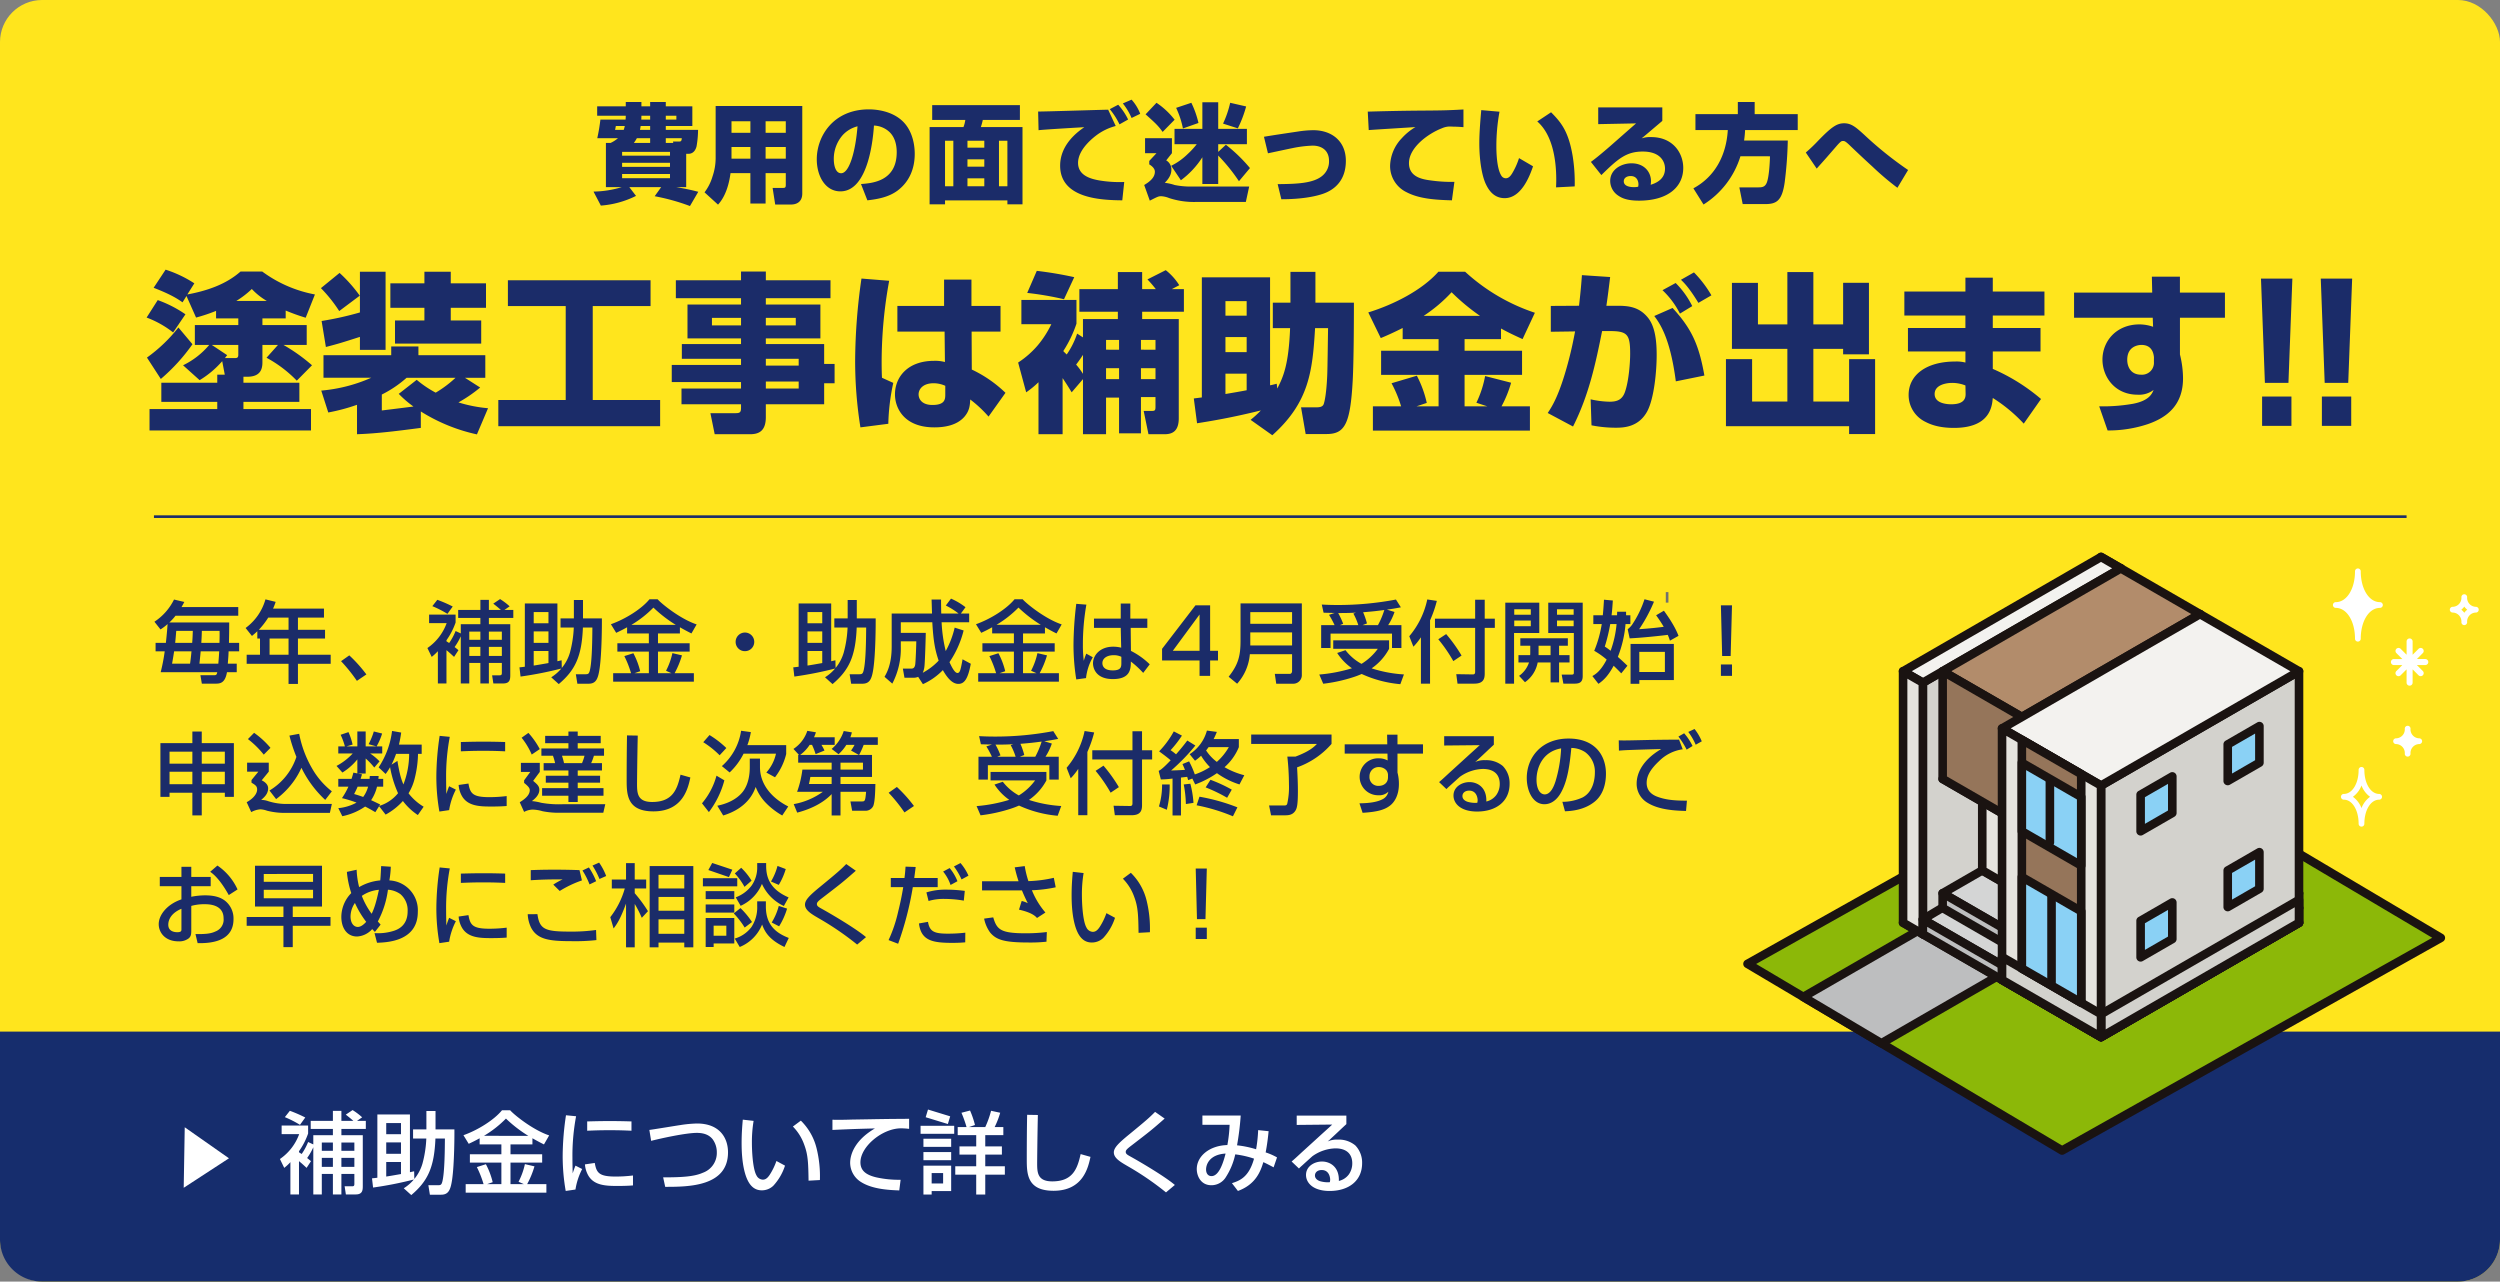 <?xml version="1.0" encoding="UTF-8"?>
<svg xmlns="http://www.w3.org/2000/svg" xmlns:xlink="http://www.w3.org/1999/xlink" width="950" height="487" viewBox="0 0 950 487">
  <rect x="0" y="0" width="950" height="487" fill="#808080" stroke="none"/>
  <defs>
    <clipPath id="clip-path">
      <rect id="長方形_1972" data-name="長方形 1972" width="266.703" height="228.813" fill="none"></rect>
    </clipPath>
    <clipPath id="clip-path-2">
      <rect id="長方形_1973" data-name="長方形 1973" width="55.419" height="98.109" fill="#fff"></rect>
    </clipPath>
  </defs>
  <g id="ban1" transform="translate(-4578 -15769.5)">
    <path id="パス_22629" data-name="パス 22629" d="M0,0H8V86H0Z" transform="translate(5472 15831.326)" fill="#fff"></path>
    <g id="hojyo" transform="translate(-1620 -642.5)">
      <rect id="長方形_1522" data-name="長方形 1522" width="950" height="487" rx="16" transform="translate(6198 16412)" fill="#ffe51d"></rect>
      <path id="交差_68" data-name="交差 68" d="M16,95A16,16,0,0,1,0,79V0H950V79a16,16,0,0,1-16,16Z" transform="translate(6198 16804)" fill="#162d6d"></path>
    </g>
    <path id="パス_22624" data-name="パス 22624" d="M10.982-26.146c.374-.646.578-1.02,1.054-1.938L8.126-29A21.352,21.352,0,0,1,.68-20.57l2.312,2.924a18.706,18.706,0,0,0,2.686-2.04c-.068,1.156-.238,3.434-.646,7.14H1.122v3.23H4.59A69.991,69.991,0,0,1,3.06-1.394H24.548C24.378-.238,24-.238,23.086-.238h-4.93l.544,3.2h5.032c1.734,0,3.774,0,4.522-4.352H31.96v-3.23h-3.4c.136-1.7.272-3.128.306-4.692h4.012v-3.23H29q.1-3.876.1-7.752H6.358A21.486,21.486,0,0,0,8.7-22.848H32.538v-3.3Zm-2.414,13.6c.17-1.6.272-3.026.408-4.556h6.29c-.068,2.346-.136,3.4-.238,4.556ZM25.432-17.1c.034,1.054.034,2.142-.034,4.556H18.5c.136-2.21.17-3.332.2-4.556ZM17.782-4.624c.306-2.788.408-3.944.476-4.692H25.3c-.136,2.38-.238,3.434-.34,4.692Zm-10.4,0c.238-1.292.476-2.686.782-4.692h6.6c-.2,2.244-.374,3.57-.544,4.692Zm32.4-9.554H40.8v6.154H35.734V-4.59H51.646V3.06h3.57V-4.59H67.66V-8.024H55.216v-6.154h10.3V-17.51h-10.3v-4.624H65.11v-3.434H45.764a23.219,23.219,0,0,0,.986-2.55l-3.876-.952a20.334,20.334,0,0,1-7.548,10.88l2.414,3.026c.884-.748,1.36-1.122,2.04-1.8Zm.578-3.332a30.347,30.347,0,0,0,3.57-4.624h7.718v4.624Zm11.288,3.332v6.154H44.438v-6.154ZM81.226-.544a53.679,53.679,0,0,0-6.494-7.242L71.6-5.576A60.763,60.763,0,0,1,77.622,1.9Zm34.986-9.214c-.68-.578-.85-.714-1.462-1.19a23.6,23.6,0,0,0,2.346-4.08V2.89h3.23V-4.9h4.216V2.89h3.23V-4.9h4.93v3.808c0,.85-.374.884-1.02.884H129l.476,3.094h3.774c2.482,0,2.652-1.564,2.652-3.094V-19.618h-8.126V-22h9.282v-3.06h-3.366l1.972-1.36a24.245,24.245,0,0,0-3.638-2.754l-2.584,1.734c1.19.918,2.278,1.836,2.89,2.38h-4.556v-3.808h-3.23v3.808H116.11V-22h8.432v2.38H117.1v3.5l-1.972-.918a22.587,22.587,0,0,1-2.448,4.556c-.306-.2-.476-.306-1.02-.646v-.408a26.74,26.74,0,0,0,3.468-6.732V-23.29H105.06v3.264h6.664a19.517,19.517,0,0,1-7.31,9.452l1.632,3.366a18.245,18.245,0,0,0,2.346-2.176V2.89h3.264V-9.758c.816.646,1.462,1.224,2.89,2.55Zm8.33-7.072V-13.7h-4.216V-16.83Zm8.16,0V-13.7h-4.93V-16.83Zm-8.16,5.814v3.434h-4.216v-3.434Zm8.16,0v3.434h-4.93v-3.434Zm-26.418-15.47a39.608,39.608,0,0,1,5.746,2.924l2.006-2.788a52.339,52.339,0,0,0-5.848-2.55ZM154.326,3.128c6.188-5.236,8.738-10.4,9.18-21.488h3.6c-.034,3.536-.068,12.852-.986,16.388-.34,1.292-.68,1.36-1.836,1.36H160.82l.578,3.6h4.25c2.822,0,3.6-1.8,4.182-5.644.884-5.916.918-17.442.884-19.176H163.54v-7h-3.468v7h-5.066v3.468h5.032a42.692,42.692,0,0,1-1.462,9.52,16.286,16.286,0,0,1-3.094,5.848l-.068-2.924c-.238.068-1.394.306-1.6.374V-27.506H141.44V-3.468c-.986.136-1.122.136-2.04.238l.408,3.5a139.987,139.987,0,0,0,15.5-3.06A16.357,16.357,0,0,1,151.47.544ZM150.416-16.9v4.352h-5.61V-16.9Zm0,12.036c-2.516.442-4.012.714-5.61.952V-9.452h5.61Zm0-19.38v4.25h-5.61v-4.25ZM180.3-16.116h8.262v3.74H176.6v3.162h11.968V-1.02h-5.44l2.142-.748A29.262,29.262,0,0,0,182.682-8.6l-3.434,1.088A39.192,39.192,0,0,1,181.8-1.02H175V2.21h30.668V-1.02h-7.31a34.359,34.359,0,0,0,2.788-6.766l-3.638-.85a26.674,26.674,0,0,1-2.414,6.7l2.04.918h-5.1V-9.214h12.036v-3.162H192.032v-3.74h8.33v-2.346c2.414,1.36,3.434,1.87,4.386,2.346l1.972-3.434c-6.154-2.04-13.328-7.82-14.824-9.554H188.8c-3.06,3.74-9.214,7.548-14.654,9.486l2.006,3.264c1.156-.544,2.38-1.122,4.148-2.108Zm1.632-3.264a40.885,40.885,0,0,0,8.364-6.562,50.038,50.038,0,0,0,8.5,6.562Zm43.146,2.924a3.533,3.533,0,0,0-3.536,3.536,3.491,3.491,0,0,0,3.536,3.536,3.512,3.512,0,0,0,3.536-3.536A3.533,3.533,0,0,0,225.08-16.456ZM258.366,3.128c6.188-5.236,8.738-10.4,9.18-21.488h3.6c-.034,3.536-.068,12.852-.986,16.388-.34,1.292-.68,1.36-1.836,1.36H264.86l.578,3.6h4.25c2.822,0,3.6-1.8,4.182-5.644.884-5.916.918-17.442.884-19.176H267.58v-7h-3.468v7h-5.066v3.468h5.032a42.7,42.7,0,0,1-1.462,9.52,16.287,16.287,0,0,1-3.094,5.848l-.068-2.924c-.238.068-1.394.306-1.6.374V-27.506H245.48V-3.468c-.986.136-1.122.136-2.04.238l.408,3.5a139.987,139.987,0,0,0,15.5-3.06A16.356,16.356,0,0,1,255.51.544ZM254.456-16.9v4.352h-5.61V-16.9Zm0,12.036c-2.516.442-4.012.714-5.61.952V-9.452h5.61Zm0-19.38v4.25h-5.61v-4.25Zm38.25,27.4a24.712,24.712,0,0,0,7.582-5.338c1.972,3.5,3.876,5.236,5.882,5.236,2.142,0,3.638-1.632,4.726-7.65l-3.128-1.7c-.2,1.224-.51,2.822-.748,3.672-.34,1.326-.782,1.53-1.19,1.53-1.122,0-2.346-2.652-3.026-4.114a37.473,37.473,0,0,0,5.372-12.036l-3.4-1.088a34.492,34.492,0,0,1-3.4,8.908,56.658,56.658,0,0,1-1.564-10.948h10.472v-3.3h-3.162l1.768-2.414a25.47,25.47,0,0,0-5.508-3.264l-1.972,2.618a28.167,28.167,0,0,1,4.862,3.06h-6.6c-.068-3.128-.068-4.216-.068-5.338H296c.034.782.136,4.488.17,5.338H280.84v12.512c0,6.63-1.734,9.792-2.72,11.526l2.958,2.584a28.761,28.761,0,0,0,3.23-14.076v-2.006h5.882c0,1.156-.238,8.126-.442,9.044-.1.374-.306,1.326-1.36,1.326h-3.3L285.7.714h3.5a4.335,4.335,0,0,0,1.7-.34Zm-8.4-19.482v-4.046h11.968c.408,7.242,1.054,10.608,2.414,14.586a23.725,23.725,0,0,1-6.052,4.624,7.558,7.558,0,0,0,.646-2.38c.238-1.938.51-11.968.51-12.784Zm34.714.2h8.262v3.74H315.316v3.162h11.968V-1.02h-5.44l2.142-.748A29.262,29.262,0,0,0,321.4-8.6l-3.434,1.088a39.193,39.193,0,0,1,2.55,6.494h-6.8V2.21h30.668V-1.02h-7.31a34.358,34.358,0,0,0,2.788-6.766l-3.638-.85a26.674,26.674,0,0,1-2.414,6.7l2.04.918h-5.1V-9.214h12.036v-3.162H330.752v-3.74h8.33v-2.346c2.414,1.36,3.434,1.87,4.386,2.346l1.972-3.434c-6.154-2.04-13.328-7.82-14.824-9.554h-3.094c-3.06,3.74-9.214,7.548-14.654,9.486l2.006,3.264c1.156-.544,2.38-1.122,4.148-2.108Zm1.632-3.264a40.885,40.885,0,0,0,8.364-6.562,50.037,50.037,0,0,0,8.5,6.562ZM354.79-8.432a24.954,24.954,0,0,0-.952,2.72,47.744,47.744,0,0,1-.34-6.222,86.9,86.9,0,0,1,1.326-15.13l-3.842-.306a134.926,134.926,0,0,0-1.054,15.436A83.1,83.1,0,0,0,350.982,1.36l3.706-.51a20.314,20.314,0,0,1,2.584-7.922Zm2.924-13.328v3.536H367.88l.17,7.514a12.454,12.454,0,0,0-3.06-.374c-4.9,0-7.65,3.2-7.65,6.358,0,1.156.578,5.95,7.548,5.95,6.63,0,6.834-3.808,6.834-6.664a34.971,34.971,0,0,1,4.692,4.318L378.9-4.386a28.835,28.835,0,0,0-7.14-5.1l-.1-8.738h6.324V-21.76h-6.46v-5.712H367.88v5.712Zm10.4,16.83c0,1.5-.068,2.856-3.264,2.856-3.434,0-3.944-1.8-3.944-2.754,0-1.768,1.666-3.026,4.284-3.026a6.591,6.591,0,0,1,2.924.612ZM396.27-26.792,383.588-10.268v4.42h14.246V0h4.012V-5.848h2.992V-9.52h-2.992V-26.792ZM397.834-9.52H387.668l10.166-13.8ZM432.99-1.87c0,.85-.51,1.122-.85,1.122h-5.712l.544,3.74h6.494a3.259,3.259,0,0,0,3.23-3.4V-27.54h-23.29v14.076c0,5.814-.816,9.112-4.522,13.8l3.23,2.652a19.173,19.173,0,0,0,4.828-11.22H432.99ZM417.112-24.208H432.99v4.42H417.112Zm0,7.684H432.99v4.964H417.112Zm26.928-2.754v8.7h3.57v-5.474h23.358v5.474h3.57v-8.7h-5.032a22.647,22.647,0,0,0,2.414-5l-2.89-.884c2.006-.272,3.536-.544,5.3-.884L472.464-29a117.783,117.783,0,0,1-21.828,2.074c-2.754,0-4.488-.068-6.358-.17l.68,3.094c1.224.034,2.04.068,4.216.1l-2.142.714a34.911,34.911,0,0,1,2.108,3.91Zm7.14,0,1.224-.51a27.926,27.926,0,0,0-1.9-4.08c2.754,0,4.862-.034,6.766-.17l-.986.374a23.271,23.271,0,0,1,1.87,4.386Zm8.6,0,1.666-.646a28.386,28.386,0,0,0-1.462-4.25c3.774-.306,4.59-.408,8.058-.85a31.767,31.767,0,0,1-2.414,5.746ZM450.126-8.7a20.957,20.957,0,0,0,5.61,5.814,58.277,58.277,0,0,1-12.41,2.38l1.5,3.5A59.2,59.2,0,0,0,456.212.51a33.453,33.453,0,0,0,3.23-1.224A44.36,44.36,0,0,0,474.13,3.162l1.36-3.706a48.937,48.937,0,0,1-12.274-2.312,20.957,20.957,0,0,0,6.63-7.412V-13.5H448.63v3.23h16.932a22,22,0,0,1-6.188,5.712,19.409,19.409,0,0,1-6.086-5.2ZM481.95,2.958h3.468V-21.08A44.168,44.168,0,0,0,488-28.492l-3.638-.544a31.629,31.629,0,0,1-6.834,13.974l1.564,3.978a24.283,24.283,0,0,0,2.856-3.57Zm6.6-16.864a56.843,56.843,0,0,1,5.712,8.3l3.128-2.108a58.2,58.2,0,0,0-5.848-8.16Zm14.008-7.82H487.288v3.5h15.266V-1.53c0,.578-.17.986-.884.986l-6.29-.1.476,3.6h6.392c3.468,0,3.944-1.87,3.944-3.808V-18.224h3.842v-3.5h-3.842v-7.208h-3.638Zm27.778,5.44h9.724v14.96c0,.476,0,.85-.816.85h-3.808l.646,3.434H540.4c2.04,0,3.026-.714,3.026-2.89v-27.88h-13.09Zm-11.322,8.4V-5.1h4.012A10.09,10.09,0,0,1,519.248,0l2.244,2.414A11.8,11.8,0,0,0,526.32-5.1h4.9V2.482h3.23V-5.1h3.978V-7.888h-3.978v-3.57h3.332V-14.28H519.724v2.822H523.5V-8.6c0,.306-.034.51-.034.714ZM539.988-25.3v2.074h-6.324V-25.3Zm0,4.284v2.142h-6.324v-2.142ZM526.66-7.888v-3.57h4.556v3.57ZM514.012,2.958h3.332V-16.286h9.588V-27.812h-12.92ZM523.7-25.3v2.074h-6.29V-25.3Zm0,4.284v2.142h-6.29v-2.142Zm30.7-2.006c.272-2.21.374-4.148.476-5.61l-3.366-.306c-.068,1.19-.2,3.5-.442,5.916h-3.6v3.332h3.2A45.164,45.164,0,0,1,547.808-9.52a30.293,30.293,0,0,1,4.726,3.332c-2.244,4.318-4.182,5.576-5.44,6.256l2.312,2.958c2.074-1.394,3.808-3.23,5.78-6.868,1.36,1.292,2.244,2.21,2.89,2.89l2.346-2.89c-.918-.884-1.972-1.9-3.638-3.366a43.99,43.99,0,0,0,2.924-12.478h1.836v-3.332h-1.632v-1.36h-3.4c0,.884-.034,1.02-.034,1.36Zm1.9,3.332A40.312,40.312,0,0,1,554.03-9.52a18.988,18.988,0,0,0-2.21-1.6,67.134,67.134,0,0,0,2.074-8.568Zm21.76,7.548H561.612V3.026h3.332V1.6h13.124Zm-3.4,10.676h-9.724v-7.65h9.724Zm-3.332-21.556c1.156,1.6,2.006,2.89,2.89,4.386-3.264.408-4.216.51-9.35.918a58.234,58.234,0,0,0,5.644-10.472l-3.6-.918a38.964,38.964,0,0,1-4.658,9.588,8.034,8.034,0,0,1-1.734,1.8l.748,3.468c4.76-.2,12.444-1.054,14.484-1.326a19.388,19.388,0,0,1,.816,2.21l3.264-1.836c-1.462-4.012-4.828-8.534-5.542-9.554Zm24.616-3.774.476,19.244h3.23l.51-19.244Zm0,22.474V0h4.216V-4.318ZM18.666,53.026v-8.6h8.772v1.564h3.434V25.554H18.666V21.168H15.1v4.386H2.958V45.988H6.426V44.424H15.1v8.6ZM6.426,28.818H15.1v4.556H6.426Zm21.012,0v4.556H18.666V28.818ZM6.426,36.434H15.1V41.16H6.426Zm21.012,0V41.16H18.666V36.434Zm19.482,10.4a30.323,30.323,0,0,0,7.038-7.276,29.254,29.254,0,0,0,2.584-4.624,41.253,41.253,0,0,0,9.044,12.206L68.1,43.88a29.767,29.767,0,0,1-7.548-8.772,41.861,41.861,0,0,1-4.862-13.09l-3.706.68a60.844,60.844,0,0,0,2.652,8.092A23.485,23.485,0,0,1,44.4,43.574ZM36.21,24.024a34.525,34.525,0,0,1,6.018,5.916l2.55-2.584a32.949,32.949,0,0,0-6.222-5.712ZM35.9,33v3.4h4.284L37.57,39.6v.986c1.462.884,2.142,1.326,2.142,2.584,0,2.55-3.366,4.556-3.978,4.828l1.734,3.774A8.466,8.466,0,0,1,41,50.714a9.217,9.217,0,0,1,2.516.544,27.529,27.529,0,0,0,6.97.816H67.354l.748-3.4H50.15a22.736,22.736,0,0,1-6.222-1.054,7.835,7.835,0,0,0-2.686-.476c1.054-.918,2.652-2.21,2.652-4.42,0-1.734-1.768-2.686-2.448-3.026l2.686-3.3V33Zm52.632,4.284a21.137,21.137,0,0,0,1.7-2.584,41.529,41.529,0,0,0,3.026,9.894,14.794,14.794,0,0,1-7.14,4.828l.34-.544c-1.122-.544-1.938-.952-3.434-1.632a15.834,15.834,0,0,0,2.244-5.134h2.346V39.154H85.782c.034-.17.034-.306.1-1.088H82.518c-.034.714-.068.884-.068,1.088H79.016c.2-.578.306-.918.544-1.734L78,37.114h2.958V31.4a26.3,26.3,0,0,1,3.264,3.434l2.006-2.346a21.366,21.366,0,0,0-3.57-2.992h4.59V26.812H85.1a23.866,23.866,0,0,0,2.108-4.9l-3.162-.782a26.258,26.258,0,0,1-1.972,4.828l2.992.85H80.954V21.134H77.792v5.678H73.644L75.99,26.1a25.331,25.331,0,0,0-1.564-4.726l-2.992,1.02a25.6,25.6,0,0,1,1.632,4.42H70.55V29.5h5.474a22.516,22.516,0,0,1-6.154,4.726l2.244,2.516a22.748,22.748,0,0,0,5.678-5V37.08l-1.5-.306c-.2.68-.34,1.292-.714,2.38H70.55v2.958h3.842a27.761,27.761,0,0,1-2.448,4.352,45.654,45.654,0,0,1,5.542,1.7,17.984,17.984,0,0,1-6.936,2.108l1.53,3.06a23.551,23.551,0,0,0,8.67-3.672c1.87.952,2.89,1.564,3.876,2.142l1.428-2.278,2.482,3.2A24.449,24.449,0,0,0,95.1,47.552a23.063,23.063,0,0,0,5.678,5.338l2.21-3.162a20.693,20.693,0,0,1-5.746-5.1,19.624,19.624,0,0,0,2.38-5.814,40.851,40.851,0,0,0,1.224-9.18h1.394v-3.5H93.6c.442-1.9.646-3.128.85-4.59l-3.468-.612a32.184,32.184,0,0,1-5.1,13.838Zm8.942-7.65A32.2,32.2,0,0,1,95.3,41.262c-.85-1.972-1.462-3.978-2.278-8.942L90.78,33.748a35.87,35.87,0,0,0,1.734-4.114ZM81.872,42.112A11.289,11.289,0,0,1,80,46.022c-1.36-.51-2.414-.816-3.434-1.122.476-.918.85-1.632,1.326-2.788Zm30.8-.17c-.51,1.258-.68,1.768-1.054,2.924-.1-3.332-.1-5.814-.1-6.222a81.323,81.323,0,0,1,1.394-15.47l-3.842-.374a106.593,106.593,0,0,0-1.258,15.436,76.149,76.149,0,0,0,1.156,13.328l3.706-.544a25.413,25.413,0,0,1,2.55-7.786Zm21.284-16.8c-2.346-.068-4.658-.136-8.466-.136-3.774,0-6.494.1-8.364.136v3.536c2.346-.1,4.692-.2,8.568-.2,3.5,0,6.222.1,8.262.2Zm-17.68,16.32a9.928,9.928,0,0,0,1.428,4.488c2.244,3.5,6.494,3.706,10.88,3.706,2.516,0,4.318-.068,5.95-.2V45.682a53.675,53.675,0,0,1-6.6.408c-6.222,0-7.276-1.36-7.922-5.168Zm45.254-15.878h8.738V22.8h-8.738V21.168H158V22.8h-8.84v2.788H158v2.006H147.73v2.754h4.386a19.813,19.813,0,0,1,.816,2.822H148.58v2.788H158v2.006h-8.6v2.618H158v2.074H148v2.89h10v2.38h3.536v-2.38h9.792v-2.89h-9.792V40.582h8.5V37.964h-8.5V35.958h9.214V33.17h-4.114a22.03,22.03,0,0,0,1.054-2.822h3.842V27.594h-10Zm-5.2,7.582a23.951,23.951,0,0,0-.782-2.822h8.568a18.17,18.17,0,0,1-.952,2.822Zm-9.214-5.338a31.007,31.007,0,0,0-4.318-6.154l-2.584,1.836a27.829,27.829,0,0,1,3.842,6.392Zm-7.174,5.236V36.5h3.57l-2.346,3.2v.986c1.836,1.462,2.142,2.108,2.142,2.788,0,2.21-2.686,3.842-3.808,4.556l1.666,3.672a7.1,7.1,0,0,1,3.264-.884,14.512,14.512,0,0,1,3.706.612,30.947,30.947,0,0,0,7.072.578h16.048l.748-3.23H155.822a38.051,38.051,0,0,1-8.16-.544,20.135,20.135,0,0,0-3.536-.646c.782-.612,2.822-2.142,2.822-4.25,0-1.428-.748-2.074-2.346-3.434l2.516-3.4V33.068ZM180.268,22.63c-.1,5.338-.136,11.7-.136,17.068,0,5.576.272,11.8,10.166,11.8,11.186,0,13.158-8.738,14.042-12.886l-3.74-1.054c-1.258,5.746-3.094,10.37-10.778,10.37-5.746,0-5.746-3.5-5.746-7.14,0-.306.1-10.88.272-18.088Zm43.35-1.768a22.178,22.178,0,0,1-7.31,13.43l2.958,2.414a25.65,25.65,0,0,0,5.3-7.14h12.308a15.894,15.894,0,0,1-3.672,7.174l3.3,1.8a23.558,23.558,0,0,0,4.25-8.84V26.336H226a26.779,26.779,0,0,0,1.326-4.964Zm-5.61,6.562a36.2,36.2,0,0,0-6.392-4.93l-2.38,2.72a34.347,34.347,0,0,1,6.222,4.964Zm-3.74,10.506a27.173,27.173,0,0,1-5.508,10.506l2.618,3.332A34.551,34.551,0,0,0,217.26,39.7Zm12.648-3.2c0,2.38-.374,6.256-2.55,9.18-1.258,1.666-4.08,4.284-9.792,5.44l2.244,3.706c9.486-2.89,11.7-9.044,12.342-10.846A17.794,17.794,0,0,0,233,48.232a27.954,27.954,0,0,0,6.256,4.828l2.278-3.434c-4.012-2.006-10.744-6.766-10.744-15.028V31.436h-3.876Zm31.11.884H246.908A38.829,38.829,0,0,1,244.9,44.05h9.792a27.054,27.054,0,0,1-11.084,4.692l1.326,3.23c6.426-1.666,10.608-4.42,13.09-7.038V53.06h3.366V44.05h9.724c-.306,3.672-.476,3.672-1.734,3.672h-4.216l.646,3.536h4.93a3.238,3.238,0,0,0,3.094-1.8c.544-1.428.714-4.046.816-8.364h-13.26V38.406H273.36V30.042h-4.9a31.315,31.315,0,0,0,1.734-3.808h5.372v-2.89H265.132a13.118,13.118,0,0,0,.578-1.87l-3.094-.51a14.794,14.794,0,0,1-4.59,6.8l2.618,2.006a16.141,16.141,0,0,0,2.958-3.536h3.128a17.318,17.318,0,0,1-1.326,2.142l2.958,1.666h-22.3a14.857,14.857,0,0,0,3.6-3.808h.918a29.054,29.054,0,0,1,1.36,3.5l3.366-1.36a18.253,18.253,0,0,0-1.156-2.142h5.032v-2.89h-7.854a13.861,13.861,0,0,0,.714-1.9l-3.264-.544a13.091,13.091,0,0,1-5.27,6.868l2.108,2.278h-.306V33h12.716ZM261.392,33h8.534v2.618h-8.534Zm-3.366,8.092H249.39c.238-.918.442-2.108.544-2.686h8.092Zm31.28,8.364a53.68,53.68,0,0,0-6.494-7.242l-3.128,2.21A60.761,60.761,0,0,1,285.7,51.9ZM313.82,30.722v8.7h3.57V33.952h23.358v5.474h3.57v-8.7h-5.032a22.649,22.649,0,0,0,2.414-5l-2.89-.884c2.006-.272,3.536-.544,5.3-.884L342.244,21a117.783,117.783,0,0,1-21.828,2.074c-2.754,0-4.488-.068-6.358-.17l.68,3.094c1.224.034,2.04.068,4.216.1l-2.142.714a34.911,34.911,0,0,1,2.108,3.91Zm7.14,0,1.224-.51a27.926,27.926,0,0,0-1.9-4.08c2.754,0,4.862-.034,6.766-.17l-.986.374a23.271,23.271,0,0,1,1.87,4.386Zm8.6,0,1.666-.646a28.386,28.386,0,0,0-1.462-4.25c3.774-.306,4.59-.408,8.058-.85a31.767,31.767,0,0,1-2.414,5.746ZM319.906,41.3a20.957,20.957,0,0,0,5.61,5.814,58.277,58.277,0,0,1-12.41,2.38l1.5,3.5a59.2,59.2,0,0,0,11.39-2.482,33.452,33.452,0,0,0,3.23-1.224,44.36,44.36,0,0,0,14.688,3.876l1.36-3.706A48.938,48.938,0,0,1,333,47.144a20.956,20.956,0,0,0,6.63-7.412V36.5H318.41v3.23h16.932a22,22,0,0,1-6.188,5.712,19.409,19.409,0,0,1-6.086-5.2ZM351.73,52.958H355.2V28.92a44.168,44.168,0,0,0,2.584-7.412l-3.638-.544a31.629,31.629,0,0,1-6.834,13.974l1.564,3.978a24.283,24.283,0,0,0,2.856-3.57Zm6.6-16.864a56.843,56.843,0,0,1,5.712,8.3l3.128-2.108a58.2,58.2,0,0,0-5.848-8.16Zm14.008-7.82H357.068v3.5h15.266V48.47c0,.578-.17.986-.884.986l-6.29-.1.476,3.6h6.392c3.468,0,3.944-1.87,3.944-3.808V31.776h3.842v-3.5h-3.842V21.066h-3.638ZM396.1,32.252a17.64,17.64,0,0,0,2.312-1.9,23.38,23.38,0,0,0,3.366,4.318,25.154,25.154,0,0,1-5.746,2.788,35.408,35.408,0,0,0-2.176-4.964l-2.516,1.02c.306.68.578,1.292.952,2.21-1.666.1-2.108.136-5.27.238a74.446,74.446,0,0,0,9.214-9.486l-3.06-1.9c-1.156,1.53-2.55,3.3-4.284,5.236a22.025,22.025,0,0,0-2.074-1.564,40.973,40.973,0,0,0,4.318-5.542l-3.094-1.6a34.782,34.782,0,0,1-5.576,7.582c1.156.85,3.06,2.244,4.386,3.4-1.326,1.36-3.3,3.468-4.556,4.012l.816,3.264a35.942,35.942,0,0,0,4.454-.34V53.06h3.2V38.644l2.38-.272c.136.51.2.714.34,1.258l1.6-.612,1.088,2.244a37.416,37.416,0,0,0,8.262-4.284A30,30,0,0,0,413,41.262l1.836-3.5a29.566,29.566,0,0,1-7.514-3.06,20.51,20.51,0,0,0,5.44-7.616v-3.06h-9.588A28.557,28.557,0,0,0,404.4,21.3l-3.774-.51a15.489,15.489,0,0,1-6.562,8.976Zm12.852-5.168a22.32,22.32,0,0,1-4.556,5.61,17.675,17.675,0,0,1-4.08-4.352c.442-.544.442-.578.952-1.258Zm-23.562,23.8a37.51,37.51,0,0,0,1.088-9.622h-2.89a27.748,27.748,0,0,1-1.19,8.364Zm10.132-2.618a38.259,38.259,0,0,0-1.19-7.276l-2.516.272a43.364,43.364,0,0,1,.816,7.446Zm14.552-5.032a55.733,55.733,0,0,0-8.092-3.74l-1.836,2.89a57.918,57.918,0,0,1,8.16,3.944Zm2.142,6.732A74.045,74.045,0,0,0,397.8,45.92l-1.088,3.264a69.59,69.59,0,0,1,13.8,4.182Zm5.236-24.106h24.99c-.918.952-2.618,2.754-8.16,4.828h-3.094a99.055,99.055,0,0,1,.612,10.54,28.937,28.937,0,0,1-.646,7.344c-.238.68-.612.68-1.326.68h-5.576l.748,3.74h5.032c1.394,0,3.06,0,4.182-1.7.68-1.02.986-2.55.986-7.514,0-2.992-.136-6.018-.306-9.01a31.165,31.165,0,0,0,13.09-8.908V22.29H417.452Zm51.714.17H452.982v3.5h16.252l.068,2.618a7.023,7.023,0,0,0-3.366-.816,7.024,7.024,0,1,0-.1,14.042,4.909,4.909,0,0,0,3.74-1.36,4.1,4.1,0,0,1-2.312,2.924c-2.652,1.36-6.63,1.462-8.67,1.5l1.19,3.6c5.882-.34,8.3-1.258,10.03-2.448,2.38-1.6,3.774-4.658,3.774-8.5a17.021,17.021,0,0,0-.544-4.352V29.532h9.69v-3.5h-9.69V22.358H469.1Zm.272,12.512c0,2.21-1.666,3.264-3.536,3.264a3.318,3.318,0,0,1-3.5-3.57,3.447,3.447,0,0,1,3.6-3.57,3.808,3.808,0,0,1,2.754,1.156,3,3,0,0,1,.68,2.074ZM490.79,22.936v3.536l13.5-.136c-1.054.986-1.428,1.326-3.842,3.5-3.536,3.23-3.944,3.6-7.616,6.936-2.414,2.244-3.06,2.822-3.978,3.6l2.788,2.652c.476-.476.748-.748,1.156-1.088.544-.51,3.332-3.026,3.944-3.57a15.74,15.74,0,0,1,8.772-2.992c4.114,0,6.392,2.04,6.392,5.712a7.25,7.25,0,0,1-1.326,4.216,6.573,6.573,0,0,1-3.774,2.448c.2-5.406-3.434-7.378-6.392-7.378s-6.086,1.836-6.086,5.1c0,2.992,2.652,6.086,8.976,6.086,7.208,0,12.342-3.842,12.342-10.54a9.4,9.4,0,0,0-2.584-6.766,9.841,9.841,0,0,0-6.7-2.21,8.271,8.271,0,0,0-3.808.714c.714-.612,1.02-.884,1.394-1.258,1.6-1.462,4.114-3.876,5.712-5.338v-3.23Zm12.58,25.3a10.4,10.4,0,0,1-3.672-.374c-.442-.136-1.972-.714-1.972-2.176,0-1.156.952-2.074,2.55-2.074,3.094,0,3.23,3.332,3.23,3.6A4.425,4.425,0,0,1,503.37,48.232Zm33.32,3.23c2.21-.1,7.242-.374,11.288-3.672,3.128-2.516,4.284-6.6,4.284-10.608,0-7.242-4.42-13.362-14.178-13.362-10.4,0-15.912,7.208-15.912,14.994,0,4.93,2.312,9.962,6.7,9.962,3.808,0,5.814-3.536,6.324-4.454,2.516-4.488,3.332-10.778,3.91-16.932a9.819,9.819,0,0,1,5.27,1.6,9.2,9.2,0,0,1,3.672,7.854c0,2.04-.51,7.242-4.726,9.384a18.213,18.213,0,0,1-7.616,1.632Zm-1.462-23.9a51.412,51.412,0,0,1-2.142,12.546c-.51,1.564-1.734,4.93-4.08,4.93-1.8,0-3.128-2.074-3.128-5.576C525.878,35.176,527.952,28.852,535.228,27.56Zm44.812-3.332c-5.95.034-10.03.1-11.866.136-8.67.2-8.7.2-11.05.136l.068,3.91c.816-.068,1.7-.136,2.992-.2,3.4-.136,9.452-.306,13.09-.408-7.072,4.148-9.35,9.18-9.35,13.158a8.369,8.369,0,0,0,4.216,7.31c4.352,2.686,10.608,2.958,14.552,3.06l.34-3.91c-4.624,0-8.092-.272-11.424-1.564-2.788-1.088-3.876-2.958-3.876-5.168,0-2.04.748-4.59,4.726-8.3a15.741,15.741,0,0,1,8.976-4.488Zm8.636.646a19.212,19.212,0,0,0-2.754-4.692l-2.38,1.122a22.615,22.615,0,0,1,2.822,4.862Zm-3.5,1.768a21.9,21.9,0,0,0-3.2-4.828L579.8,23.072a30.728,30.728,0,0,1,3.128,4.964ZM10.948,76.4H2.72V79.94h8.228v5c-5.372,1.8-8.636,5.848-8.636,9.418,0,2.992,2.244,6.528,7.548,6.528a5.834,5.834,0,0,0,3.91-1.19c.714-.646.918-1.36.918-2.788V87.42a18.01,18.01,0,0,1,5.066-.646c1.394,0,7.208,0,7.208,5.372A4.774,4.774,0,0,1,24,97.076c-1.87.884-3.638,1.088-7.718,1.054l.816,3.434c6.834.17,13.634-1.53,13.634-9.112a8.573,8.573,0,0,0-3.026-6.834c-1.564-1.292-3.876-2.21-7.684-2.21a26.636,26.636,0,0,0-5.338.544V79.94h7.378V76.4H14.688V72.562h-3.74Zm0,19.822c0,.646,0,1.19-1.6,1.19-1.054,0-3.4-.306-3.4-2.822,0-2.176,1.36-4.556,5-6.086Zm10.914-21.76c2.686,1.768,5.27,5.576,7.072,8.84l3.332-2.142a21.915,21.915,0,0,0-7.65-9.078Zm45.73,17.17H53.244V87.658H64.362v-15.5H38.9v15.5H49.708v3.978H35.734v3.332H49.708v8.126h3.536V94.968H67.592Zm-6.63-16.354v2.992H42.228V75.282Zm0,6.018v3.23H42.228V81.3Zm25.874-9.01c-.17,3.638-.238,4.454-.34,5.44a19.157,19.157,0,0,0-8.024,2.55,32.159,32.159,0,0,1-.952-6.6l-3.706.816a35.968,35.968,0,0,0,1.666,8.058A13.016,13.016,0,0,0,71.706,91.6c0,4.046,2.006,7.446,5.984,7.446a8.241,8.241,0,0,0,5.746-2.822c.442.476.782.816,1.02,1.088l2.176-2.788c-.646-.714-.782-.884-1.054-1.19a35.269,35.269,0,0,0,3.842-12.07,9.194,9.194,0,0,1,4.76,1.7A8.069,8.069,0,0,1,96.9,89.46c0,5.542-3.808,6.9-5,7.344a19.6,19.6,0,0,1-7.582.952l.952,3.672c3.808-.136,15.5-.544,15.5-11.73A11.351,11.351,0,0,0,89.964,77.73a37.663,37.663,0,0,0,.544-5.2ZM79.492,83.612A13.339,13.339,0,0,1,85.986,81.3c-1.054,4.964-1.836,7.242-2.754,9.112A28.69,28.69,0,0,1,79.492,83.612Zm1.666,9.86c-.782.85-1.938,1.938-3.2,1.938-1.394,0-2.754-1.292-2.754-3.978A9.243,9.243,0,0,1,76.874,86.3,35.325,35.325,0,0,0,81.158,93.472Zm31.518-1.53c-.51,1.258-.68,1.768-1.054,2.924-.1-3.332-.1-5.814-.1-6.222a81.323,81.323,0,0,1,1.394-15.47l-3.842-.374a106.592,106.592,0,0,0-1.258,15.436,76.149,76.149,0,0,0,1.156,13.328l3.706-.544a25.413,25.413,0,0,1,2.55-7.786Zm21.284-16.8c-2.346-.068-4.658-.136-8.466-.136-3.774,0-6.494.1-8.364.136v3.536c2.346-.1,4.692-.2,8.568-.2,3.5,0,6.222.1,8.262.2Zm-17.68,16.32a9.928,9.928,0,0,0,1.428,4.488c2.244,3.5,6.494,3.706,10.88,3.706,2.516,0,4.318-.068,5.95-.2V95.682a53.674,53.674,0,0,1-6.6.408c-6.222,0-7.276-1.36-7.922-5.168ZM162.214,73.82c-2.006-.068-5.3-.17-9.588-.17-4.182,0-6.97.1-8.942.17v3.842c4.148-.238,6.7-.34,12.1-.306a26.392,26.392,0,0,0-3.536,1.972l2.448,2.414a41.557,41.557,0,0,1,8.432-4.012Zm6.324,4.216a27.275,27.275,0,0,0-2.754-5.236l-2.448,1.156a28.243,28.243,0,0,1,2.686,5.3Zm-26.01,12.546a13.287,13.287,0,0,0,1.224,4.964c2.346,4.692,7.106,5.27,15.4,5.27a73.533,73.533,0,0,0,9.486-.408l-.136-3.842a66.662,66.662,0,0,1-10,.612c-9.316,0-11.492-.816-12.274-6.63Zm29.818-14.518a22.509,22.509,0,0,0-2.686-5.1l-2.516,1.122a31.043,31.043,0,0,1,2.652,5.1ZM188.87,72.29v30.872h3.366v-1.8h9.792v1.8h3.434V72.29Zm13.158,11.73v5.236h-9.792V84.02Zm0-8.432v5.2h-9.792v-5.2Zm0,16.932v5.508h-9.792V92.52Zm-26.86,3.468c1.292-1.7,2.584-3.57,4.726-9.452v16.626h3.3V86.672a43.062,43.062,0,0,1,2.686,5.27l2.346-2.516a52.174,52.174,0,0,0-5.032-6.834v-1.8h4.352v-3.4h-4.352V71.168h-3.3V77.39h-5.406v3.4h4.93A31.592,31.592,0,0,1,173.91,91.7Zm54.57-23.426a11.892,11.892,0,0,1-2.108,7.106,13.262,13.262,0,0,1-6.052,4.488l1.87,3.23a15.777,15.777,0,0,0,8.092-8.33,16.948,16.948,0,0,0,8.33,8.4l1.8-3.264c-7.242-3.128-8.5-7.752-8.534-11.9V71.134h-3.4ZM210.154,84.836h10.88V81.81h-10.88Zm19.584,2.72a13.444,13.444,0,0,1-2.21,7.922A12.224,12.224,0,0,1,221.2,99.83l1.9,3.2a15.443,15.443,0,0,0,8.5-8.534c.952,2.55,2.448,5.644,8.5,8.534l1.632-3.434c-4.726-1.836-8.7-4.794-8.7-11.934V85.686h-3.3Zm-19.584,15.47h3.026V101.7h7.854V92.01h-10.88Zm7.854-8.092v3.808H213.18V94.934Zm-6.834-21.148,7.82,2.686,1.292-2.822-7.65-2.55ZM209.1,79.974h13.056V76.88H209.1Zm1.054,10h10.88V86.876h-10.88Zm27.3-17.748a22.824,22.824,0,0,1-2.482,5.916l2.958,1.292a25.462,25.462,0,0,0,2.652-6.018Zm.476,15.2a22.655,22.655,0,0,1-2.686,6.29l2.822,1.462a27.885,27.885,0,0,0,3.026-6.732ZM221.238,75.078a24.985,24.985,0,0,1,3.672,5.1l2.686-2.346a23.848,23.848,0,0,0-3.944-4.9Zm-.408,15.2a31.094,31.094,0,0,1,4.148,5.372l2.788-2.108a31.076,31.076,0,0,0-4.386-5.3Zm50.252,9.01c-3.672-3.162-13.192-8.772-16.762-10.744-1.292-.714-1.9-1.054-1.9-1.836,0-.68.578-1.19,2.312-2.516,6.63-5.1,7.378-5.644,12.478-10.132l-3.638-2.55c-2.142,2.176-3.5,3.366-9.758,8.5-3.91,3.2-5.916,5.066-5.916,6.9,0,2.176,2.448,3.6,5.2,5.2a109.939,109.939,0,0,1,14.62,10ZM286.11,72.494c-.1,1.428-.17,2.448-.408,4.318h-5.2V80.28h4.726c-.51,3.2-1.19,6.392-1.972,9.52a52.985,52.985,0,0,1-3.6,10.608l3.638,1.394a121.618,121.618,0,0,0,5.576-21.522h9.452V76.812h-8.908c.17-1.258.34-2.516.544-4.182Zm19.72,5.542a18.25,18.25,0,0,0-2.958-5l-2.482,1.326a16.507,16.507,0,0,1,2.822,5.1ZM291.21,94.084c.782,6.63,5.3,7.378,12.75,7.378,2.618,0,3.978-.136,4.828-.2l.034-3.672a56.643,56.643,0,0,1-6.562.374c-5.032,0-7-.646-7.616-4.488Zm17.408-12.376a56.844,56.844,0,0,0-7-.476,24.426,24.426,0,0,0-7.582,1.054l.816,3.264a19.621,19.621,0,0,1,6.188-.782,42.1,42.1,0,0,1,7.208.646Zm1.394-5.78a18.691,18.691,0,0,0-3.026-4.794L304.5,72.426a26.47,26.47,0,0,1,2.89,4.93Zm17.578-3.162c.578,2.414.714,2.924,1.462,5.3H315.18v3.468h15.164c.884,2.176,1.6,3.6,2.21,4.862a9.451,9.451,0,0,0-2.312-.85l-1.02,3.3c2.108.476,5.406,1.394,6.834,3.162l3.2-2.074a30.331,30.331,0,0,1-5.134-8.466,50.825,50.825,0,0,0,9.044-1.122l-.714-3.6A48.839,48.839,0,0,1,332.792,78,36.038,36.038,0,0,1,331.4,72.29ZM315.962,92.248a13.582,13.582,0,0,0,2.278,5.27c2.414,2.924,5.712,3.808,14.858,3.808a56.4,56.4,0,0,0,6.562-.306l.136-3.672a64.216,64.216,0,0,1-8.092.476c-9.418,0-10.914-1.394-12.274-6.052Zm33.694-17.782c-.136,1.734-.442,4.794-.442,8.84,0,2.924.136,8.5,1.734,12.886,1.36,3.672,3.366,5.134,5.95,5.134a6.256,6.256,0,0,0,4.352-1.734,20.472,20.472,0,0,0,4.454-7.65l-3.264-1.768a24.06,24.06,0,0,1-2.584,5.3c-.918,1.36-1.7,1.8-2.584,1.8a2.812,2.812,0,0,1-2.414-1.632c-1.428-2.482-1.734-9.282-1.734-12.41a49.256,49.256,0,0,1,.646-8.3Zm29.308,22.95a44.248,44.248,0,0,0-1.224-11.9,22.092,22.092,0,0,0-6.018-10.676L368.7,77.084a18.7,18.7,0,0,1,4.352,7.038c1.428,3.808,1.5,7.106,1.6,13.532Zm17.408-24.208.476,19.244h3.23l.51-19.244Zm0,22.474V100h4.216V95.682Z" transform="translate(4636 16026.326)" fill="#1b2c69"></path>
    <path id="パス_22626" data-name="パス 22626" d="M12.172-9.758c-.68-.578-.85-.714-1.462-1.19a23.6,23.6,0,0,0,2.346-4.08V2.89h3.23V-4.9H20.5V2.89h3.23V-4.9h4.93v3.808c0,.85-.374.884-1.02.884H24.956l.476,3.094h3.774c2.482,0,2.652-1.564,2.652-3.094V-19.618H23.732V-22h9.282v-3.06H29.648l1.972-1.36a24.245,24.245,0,0,0-3.638-2.754L25.4-27.438c1.19.918,2.278,1.836,2.89,2.38H23.732v-3.808H20.5v3.808H12.07V-22H20.5v2.38H13.056v3.5l-1.972-.918a22.587,22.587,0,0,1-2.448,4.556c-.306-.2-.476-.306-1.02-.646v-.408a26.74,26.74,0,0,0,3.468-6.732V-23.29H1.02v3.264H7.684a19.517,19.517,0,0,1-7.31,9.452L2.006-7.208A18.246,18.246,0,0,0,4.352-9.384V2.89H7.616V-9.758c.816.646,1.462,1.224,2.89,2.55ZM20.5-16.83V-13.7H16.286V-16.83Zm8.16,0V-13.7h-4.93V-16.83ZM20.5-11.016v3.434H16.286v-3.434Zm8.16,0v3.434h-4.93v-3.434ZM2.244-26.486A39.608,39.608,0,0,1,7.99-23.562L10-26.35A52.338,52.338,0,0,0,4.148-28.9ZM50.286,3.128c6.188-5.236,8.738-10.4,9.18-21.488h3.6C63.036-14.824,63-5.508,62.084-1.972c-.34,1.292-.68,1.36-1.836,1.36H56.78l.578,3.6h4.25c2.822,0,3.6-1.8,4.182-5.644.884-5.916.918-17.442.884-19.176H59.5v-7H56.032v7H50.966v3.468H56a42.693,42.693,0,0,1-1.462,9.52,16.286,16.286,0,0,1-3.094,5.848l-.068-2.924c-.238.068-1.394.306-1.6.374V-27.506H37.4V-3.468c-.986.136-1.122.136-2.04.238l.408,3.5a139.988,139.988,0,0,0,15.5-3.06A16.357,16.357,0,0,1,47.43.544ZM46.376-16.9v4.352h-5.61V-16.9Zm0,12.036c-2.516.442-4.012.714-5.61.952V-9.452h5.61Zm0-19.38v4.25h-5.61v-4.25Zm29.886,8.126h8.262v3.74H72.556v3.162H84.524V-1.02h-5.44l2.142-.748A29.262,29.262,0,0,0,78.642-8.6L75.208-7.514a39.192,39.192,0,0,1,2.55,6.494h-6.8V2.21h30.668V-1.02h-7.31A34.359,34.359,0,0,0,97.1-7.786l-3.638-.85a26.673,26.673,0,0,1-2.414,6.7l2.04.918h-5.1V-9.214h12.036v-3.162H87.992v-3.74h8.33v-2.346c2.414,1.36,3.434,1.87,4.386,2.346l1.972-3.434c-6.154-2.04-13.328-7.82-14.824-9.554H84.762c-3.06,3.74-9.214,7.548-14.654,9.486l2.006,3.264c1.156-.544,2.38-1.122,4.148-2.108Zm1.632-3.264a40.885,40.885,0,0,0,8.364-6.562,50.038,50.038,0,0,0,8.5,6.562ZM112.676-8.058c-.51,1.258-.68,1.768-1.054,2.924-.1-3.332-.1-5.814-.1-6.222a81.323,81.323,0,0,1,1.394-15.47l-3.842-.374a106.593,106.593,0,0,0-1.258,15.436A76.149,76.149,0,0,0,108.97,1.564l3.706-.544a25.413,25.413,0,0,1,2.55-7.786Zm21.284-16.8c-2.346-.068-4.658-.136-8.466-.136-3.774,0-6.494.1-8.364.136v3.536c2.346-.1,4.692-.2,8.568-.2,3.5,0,6.222.1,8.262.2ZM116.28-8.534a9.928,9.928,0,0,0,1.428,4.488c2.244,3.5,6.494,3.706,10.88,3.706,2.516,0,4.318-.068,5.95-.2V-4.318a53.674,53.674,0,0,1-6.6.408c-6.222,0-7.276-1.36-7.922-5.168ZM146.778,0c8.874,0,23.868-.1,23.868-13.124,0-5.406-3.128-10.948-11.8-10.948a47.407,47.407,0,0,0-6.392.612c-1.666.238-9.826,1.6-11.7,1.836l.68,4.148c3.57-.918,13.124-3.026,17.374-3.026,3.06,0,4.862.986,6.018,2.448a8.375,8.375,0,0,1,1.564,5,7.974,7.974,0,0,1-5.27,7.684C157.794-3.876,153.1-3.6,146-3.6Zm29.478-25.534c-.136,1.734-.442,4.794-.442,8.84,0,2.924.136,8.5,1.734,12.886,1.36,3.672,3.366,5.134,5.95,5.134A6.256,6.256,0,0,0,187.85-.408a20.471,20.471,0,0,0,4.454-7.65L189.04-9.826a24.06,24.06,0,0,1-2.584,5.3c-.918,1.36-1.7,1.8-2.584,1.8a2.812,2.812,0,0,1-2.414-1.632c-1.428-2.482-1.734-9.282-1.734-12.41a49.256,49.256,0,0,1,.646-8.3Zm29.308,22.95a44.248,44.248,0,0,0-1.224-11.9,22.092,22.092,0,0,0-6.018-10.676L195.3-22.916a18.7,18.7,0,0,1,4.352,7.038c1.428,3.808,1.5,7.106,1.6,13.532Zm33.9-23.29c-.782.034-1.394.034-6.664.068-7.446.1-8.228.136-14.96.238-2.074.068-4.964.136-7.514.068v3.876c7.684-.34,8.568-.374,16.15-.578-7.616,4.454-9.418,9.826-9.418,13.09A8.673,8.673,0,0,0,221.408-1.7c4.284,2.618,10.506,2.924,14.314,3.06l.51-4.046a39.447,39.447,0,0,1-9.384-.952c-3.6-.884-5.882-2.414-5.882-5.678,0-6.018,8.364-12.92,15.436-12.92a29.633,29.633,0,0,1,3.06.2Zm12.92,20.638v3.944H248.03V-5.236Zm-7.48,8.16h3.128V1.6h7.412V-8.058H244.9Zm0-18.122h10.54v-3.094H244.9Zm0,5.066h10.54v-3.094H244.9Zm13.022-12.58v3.06h7.038v4.284H258.6v3.128h6.358v4.42h-7.956v3.2h7.956V2.924H268.4V-4.624h7.446v-3.2H268.4v-4.42h6.324v-3.128H268.4v-4.284h6.868v-3.06h-3.3a31.811,31.811,0,0,0,2.108-5.44l-3.468-.748a35.807,35.807,0,0,1-2.21,6.188h-6.188l2.278-.782A33.982,33.982,0,0,0,262.616-29l-3.264.85a45.941,45.941,0,0,1,1.938,5.44Zm-12.172-3.74,8.432,2.584.884-2.924-8.432-2.584Zm-1.938,6.29H256.6v-3.026H243.814Zm40.494-7.208c-.1,5.338-.136,11.7-.136,17.068,0,5.576.272,11.8,10.166,11.8,11.186,0,13.158-8.738,14.042-12.886l-3.74-1.054c-1.258,5.746-3.094,10.37-10.778,10.37-5.746,0-5.746-3.5-5.746-7.14,0-.306.1-10.88.272-18.088ZM340.442-.714C336.77-3.876,327.25-9.486,323.68-11.458c-1.292-.714-1.9-1.054-1.9-1.836,0-.68.578-1.19,2.312-2.516,6.63-5.1,7.378-5.644,12.478-10.132l-3.638-2.55c-2.142,2.176-3.5,3.366-9.758,8.5-3.91,3.2-5.916,5.066-5.916,6.9,0,2.176,2.448,3.6,5.2,5.2a109.938,109.938,0,0,1,14.62,10ZM372.1-21.556a54.95,54.95,0,0,1-.782,7.276,37.981,37.981,0,0,0-7.242-1.5A103.918,103.918,0,0,0,365.466-27.1H350.914v3.536H361.25a53.387,53.387,0,0,1-.85,7.684c-6.97.2-11.628,4.352-11.628,9.112,0,2.584,1.5,6.154,5.542,6.154a6.432,6.432,0,0,0,5.542-3.128,26.02,26.02,0,0,0,3.536-8.6,35.5,35.5,0,0,1,7.14,1.632c-1.972,7.174-5.576,8.4-8.4,9.316l2.278,2.958c6.766-2.482,8.6-7.412,9.656-10.948,1.36.612,2.89,1.428,3.91,1.972l1.292-3.774a23.177,23.177,0,0,0-4.318-1.9c.17-.918.714-3.706,1.122-8.058ZM354.382-4.08c-1.428,0-2.074-1.156-2.074-2.516,0-1.9,1.292-5.678,7.412-6.052C358.9-9.384,357.272-4.08,354.382-4.08ZM386.75-27.064v3.536l13.5-.136c-1.054.986-1.428,1.326-3.842,3.5-3.536,3.23-3.944,3.6-7.616,6.936-2.414,2.244-3.06,2.822-3.978,3.6L387.6-6.97c.476-.476.748-.748,1.156-1.088.544-.51,3.332-3.026,3.944-3.57a15.74,15.74,0,0,1,8.772-2.992c4.114,0,6.392,2.04,6.392,5.712a7.25,7.25,0,0,1-1.326,4.216,6.573,6.573,0,0,1-3.774,2.448c.2-5.406-3.434-7.378-6.392-7.378s-6.086,1.836-6.086,5.1c0,2.992,2.652,6.086,8.976,6.086,7.208,0,12.342-3.842,12.342-10.54a9.4,9.4,0,0,0-2.584-6.766,9.841,9.841,0,0,0-6.7-2.21,8.271,8.271,0,0,0-3.808.714c.714-.612,1.02-.884,1.394-1.258,1.6-1.462,4.114-3.876,5.712-5.338v-3.23Zm12.58,25.3a10.4,10.4,0,0,1-3.672-.374c-.442-.136-1.972-.714-1.972-2.176,0-1.156.952-2.074,2.55-2.074,3.094,0,3.23,3.332,3.23,3.6A4.425,4.425,0,0,1,399.33-1.768Z" transform="translate(4684 16220.5)" fill="#fff"></path>
    <g id="パス_22625" data-name="パス 22625" transform="translate(5211 15994.5)" fill="#fff">
      <path d="M 0.5 3.5 L 0.5 0.5 L 0.5 3.5 Z" stroke="none"></path>
      <path d="M 0 0 L 1 0 L 1 4 L 0 4 L 0 0 Z" stroke="none" fill="#707070"></path>
    </g>
    <path id="パス_22621" data-name="パス 22621" d="M27.56-16.445v3.055H6.305v7.28H27.56v2.73H1.82V4.745H63.18V-3.38H37.505V-6.11H58.76v-7.28H37.505v-2.275H39c5.07,0,5.72-3.055,5.72-5.46v-6.63h5.915L46.28-22.88a47.144,47.144,0,0,1,11.5,8.71l5.785-5.85a66.947,66.947,0,0,0-10.855-7.735h8.84v-7.54H44.72V-37.83h8.84v-2.99a75.882,75.882,0,0,0,7.6,2.73l3.51-8.84a48.808,48.808,0,0,1-20.02-8.71H36.4c-5.59,4.94-12.87,7.345-20.215,8.71l2.665-4.225a45.089,45.089,0,0,0-10.92-5.2l-4.55,6.89c6.955,2.665,9.49,4.485,10.985,5.525l1.5-2.405,3.64,8.19a65.194,65.194,0,0,0,7.6-2.535v2.86h8.45v2.535H19.045v7.54h5.46A30.056,30.056,0,0,1,14.56-20.02l6.3,5.655a35.884,35.884,0,0,0,8.58-7.215l.975,5.135ZM34.775-44.46a34.36,34.36,0,0,0,5.915-4.55,24.935,24.935,0,0,0,5.72,4.55Zm-9.3,16.7H35.555v3.77c0,1.17-.585,1.235-1.365,1.235H30.485a12.77,12.77,0,0,1,.845-1.105ZM12.8-34.385A58.882,58.882,0,0,1,.845-22.945L6.11-14.82A70.725,70.725,0,0,0,18.135-28.015ZM.715-38.155A37.535,37.535,0,0,1,10.79-32.5l4.68-6.89a45.429,45.429,0,0,0-10.53-5.4ZM130.455-3.7a52.957,52.957,0,0,1-11.245-2.21,53.653,53.653,0,0,0,8.255-5.655l-5.785-3.7h7.735v-8.58H104V-27.17H93.665v3.315H67.925v8.58H86.06A59.364,59.364,0,0,1,67.08-10.4l2.665,8.32a73.425,73.425,0,0,0,10.92-2.925V6.175c8.06-.26,16.185-1.365,24.245-2.4V-2.47a66.477,66.477,0,0,0,21.32,8.71Zm-61.62-23.27C74.1-28.34,74.815-28.6,81.77-30.81v4.94h9.75v-29.7H81.77V-40.1a121.049,121.049,0,0,1-14.56,3.25Zm37.44-28.6v4.42H93.34v9.295h12.935v4.81H95.1v8.775h32.76V-37.05h-11.57v-4.81h13.39v-9.295h-13.39v-4.42Zm-9.75,46.41a39.921,39.921,0,0,0,5.59,4.81c-3.055.39-3.965.52-12.025,1.5V-8.9a43.2,43.2,0,0,0,9.425-6.37h18.59a43.066,43.066,0,0,1-7.54,5.655,41.28,41.28,0,0,1-7.215-4.875Zm-14.82-37.31a54.971,54.971,0,0,0-7.67-8.645L66.95-49.335a54.1,54.1,0,0,1,6.955,8.71ZM138-42.51h21.97V-6.825h-25.61V3.12h61.49V-6.825h-25.61V-42.51h21.97v-9.815H138Zm122.59-9.815h-24.57V-55.64H226.59v3.315H201.825V-45.5H226.59v2.405H206.245v12.87H226.59v2.145H204.1v5.59h22.49v2.34H200.265v6.5H226.59v2.47H203.97V-5.2h22.62v1.365c0,1.69-.455,2.015-2.08,2.015h-9.555l1.625,7.995H230.1c3.705,0,5.915-1.625,5.915-6.5V-5.2H258.18v-7.995h3.965V-20.54H258.18v-7.54H236.015v-2.145H256.75v-12.87H236.015V-45.5h24.57Zm-33.995,14.3v2.86H215.54v-2.86Zm20.8,0v2.86H236.015v-2.86Zm1.105,15.535v2.6h-12.48v-2.6Zm0,8.645v2.665h-12.48v-2.665Zm31.655-1.43c-.065-1.105-.13-2.99-.13-6.305a172.377,172.377,0,0,1,2.86-30.55l-10.53-.845a224.794,224.794,0,0,0-2.4,31A159.9,159.9,0,0,0,271.96,3.575l10.6-1.365a80.655,80.655,0,0,1,1.885-15.535Zm5.85-27.3v9.75h17.94l.13,11.57a14.34,14.34,0,0,0-4.1-.455c-10.14,0-14.885,6.24-14.885,12.74,0,5.2,3.445,12.545,14.95,12.545,4.16,0,8.58-.845,11.375-3.965,2.08-2.405,2.145-4.485,2.275-6.63a46.256,46.256,0,0,1,6.955,6.5l6.435-9.035a47.607,47.607,0,0,0-12.8-8.84l-.065-14.43H325.2v-9.75h-11.05v-10.01h-10.4v10.01Zm18.2,33.54c0,1.82,0,4.095-4.875,4.095-4.1,0-5.265-2.34-5.265-4.03,0-1.95,1.625-4.225,5.72-4.225a10.832,10.832,0,0,1,4.42.975Zm52.325-5.72V6.175H365.3V-7.735h4.94V5.85h8.32V-7.93h5.525v3.705c0,1.43-.26,1.56-1.625,1.56H379.6l1.82,8.84H387.6c3.12,0,5.33-1.365,5.33-6.045v-37.7h-13.91v-2.795h15.86v-8.58H390.26l2.86-1.5a22.3,22.3,0,0,0-5.135-5.72l-6.955,3.51a44.146,44.146,0,0,1,3.185,3.705h-5.2v-6.5h-9.23v6.5H355.16v8.58h14.625v2.795h-13.26v6.955l-2.21-1.43a31.068,31.068,0,0,1-3.965,7.93c-.26-.26-.91-.845-1.3-1.3a46.07,46.07,0,0,0,5.005-10.4V-44.85h-20.93v9.23H344.5a38.179,38.179,0,0,1-5.135,7.995,34.524,34.524,0,0,1-7.475,6.565l3.055,11.31a34,34,0,0,0,4.68-3.835V6.175h9.165v-21.32c1.495,2.21,2.21,3.38,3.445,5.395Zm13.715-4.16v4.16H365.3v-4.16Zm0-10.725v3.7H365.3v-3.7Zm13.845,0v3.7H378.56v-3.7Zm0,10.725v4.16H378.56v-4.16Zm-27.56,2.145a28.545,28.545,0,0,0-2.6-3.51c1.235-1.625,1.885-2.6,2.6-3.7Zm-21.19-30.745a116.65,116.65,0,0,1,13.975,2.4l3.9-8.385a141.546,141.546,0,0,0-14.235-2.4ZM428.48,6.565c14.04-12.545,15.275-24.44,16.25-40.69h4.94c-.065,2.8-.2,15.405-.325,17.94-.26,6.24-.91,9.815-1.365,10.985-.455,1.1-1.755,1.17-3.12,1.17H439.4l1.755,10.14h7.865c6.955,0,9.1-3.64,10.01-20.345.39-7.28.455-21.9.455-29.575H444.86v-11.7h-9.49v11.7h-6.7v9.685h6.565c-.52,13.845-2.6,18.59-4.875,22.945l-.2-1.82c-1.1.26-1.43.39-2.535.585V-53.43H401.7V-7.8c-.52.065-2.6.325-3.055.39l1.235,9.425c5.33-.845,12.935-2.08,24.245-4.875a36.3,36.3,0,0,1-3.9,3.575Zm-9.75-37.31v5.72h-8.06v-5.72Zm0,20.215c-2.665.52-5.395.975-8.06,1.43v-7.735h8.06Zm0-33.865v5.525h-8.06V-44.4Zm59.28,14.43h13.65v4.42H469.82v9.165h21.84V-4.42h-8.385l3.9-1.3a41.856,41.856,0,0,0-3.77-10.335l-9.62,2.86a46.885,46.885,0,0,1,3.64,8.775H466.7V4.81h59.67V-4.42H515.58a44.534,44.534,0,0,0,3.64-8.97l-9.88-2.535a39.625,39.625,0,0,1-3.315,10.14l4.16,1.365H501.54V-16.38h21.84v-9.165H501.54v-4.42h13.845v-4.03c3.055,1.69,5.655,2.86,8.19,4.03l4.68-10.01a73.35,73.35,0,0,1-26.52-15.6H491.6c-6.37,7.15-17.16,12.545-26.65,15.47l4.745,9.75c3.12-1.3,5.46-2.405,8.32-3.835Zm7.995-8.84a57.064,57.064,0,0,0,10.6-8.97,79.3,79.3,0,0,0,10.79,8.97Zm60.125-15.47c-.2,2.86-.455,6.045-1.1,11.635l-10.725.065v9.815l9.23-.13c-.455,2.34-1.235,6.565-2.665,11.83C537.55-8.645,534.82-4.42,533.13-1.885l9.62,5.135c6.11-12.09,8.645-24.31,11.05-36.27h2.86c6.825,0,7.8,1.3,7.8,8.645,0,3.055-.455,10.14-1.95,14.43-1.04,3.055-3.055,3.77-5.85,3.77a35.022,35.022,0,0,1-7.215-.91l.325,9.88a46.848,46.848,0,0,0,9.295.91c2.925,0,8.71-.195,11.96-6.37,2.6-5.07,3.51-15.275,3.51-21.255,0-4.81-.455-10.595-3.25-14.1-3.315-4.16-7.345-4.615-11.635-4.615h-4.225c.52-3.445.975-7.215,1.43-10.92ZM588.055-42.51a33.014,33.014,0,0,0-6.305-8.775l-5.005,2.73a32.17,32.17,0,0,1,6.63,8.9Zm4.615,26.39C590.59-27.885,587.8-33.93,580.58-41.8l-6.955,3.055c2.08,2.8,6.045,8.255,8.19,24.83ZM595.335-46.6a43.675,43.675,0,0,0-6.63-8.71l-4.94,2.8c1.365,1.3,3.25,3.25,6.63,8.775Zm7.8-4.745v25.09H624.2V-6.24H610.8V-22.36H600.86V3.12h46.8V6.11h9.88V-22.36h-9.88V-6.24H634.075V-26.26h11.31v2.08H655.2V-51.35h-9.815v15.8h-11.31v-19.89H624.2v19.89h-11.18v-15.8Zm65.52,3.315v9.1h23.2v4.745H670.02v8.905h21.84v4.225a13.379,13.379,0,0,0-3.9-.39c-10.985,0-17.68,5.135-17.68,12.675A11.286,11.286,0,0,0,676.715,1.5c1.755.91,4.94,2.275,10.79,2.275,7.215,0,13.715-2.275,14.625-10.2l.13-1.17a58.45,58.45,0,0,1,11.765,9.75l6.565-9.36a72.638,72.638,0,0,0-18.33-11.44v-6.63H720.4V-34.19H702.26v-4.745h19.63v-9.1H702.26V-53.3h-10.4v5.265ZM691.925-9.49c.065,1.56-.065,4.29-5.46,4.29-1.5,0-6.305-.26-6.305-3.9,0-3.445,4.29-4.225,6.7-4.225a13.589,13.589,0,0,1,5.005.975ZM762.84-47.645h-29.7v9.555h29.9l.13,3.445a15.838,15.838,0,0,0-5.135-.91c-8.9,0-14.1,6.435-14.1,13.39,0,6.3,4.485,13.325,13.39,13.325a9.03,9.03,0,0,0,6.045-1.82c-.585,1.43-1.69,4.095-7.8,5.265a66.443,66.443,0,0,1-12.87.975l3.185,9.165a47.116,47.116,0,0,0,15.275-2.4c7.54-2.6,13.39-7.41,13.39-17.42a38.112,38.112,0,0,0-1.17-9.035V-38.09h17.095v-9.555H773.37V-53.69H762.71Zm.65,26.325a4.536,4.536,0,0,1-4.875,4.875c-4.16,0-5.265-3.315-5.265-5.655,0-5.135,4.16-5.655,5.4-5.655,4.225,0,4.615,3.575,4.745,4.615Z" transform="translate(4633 15928.326)" fill="#1b2c69"></path>
    <path id="パス_22622" data-name="パス 22622" d="M5.248-19.516v16.81h5.986A38.393,38.393,0,0,1,.533-1.025L3.321,4.3A35.839,35.839,0,0,0,16.687.615L14.145-2.706h12.1L23.78.738A79.681,79.681,0,0,1,37.187,4.469L40.344-.943c-1.722-.451-4.387-1.107-8.323-1.763h3.731V-15.375h.82c2.337,0,2.952-2.214,3.116-2.829a37.339,37.339,0,0,0,.574-6.273H28v-1.476H38.089v-7.462H28v-1.64H22.058v1.64H18.737v-1.64H12.792v1.64H1.927v3.567H12.792a12.557,12.557,0,0,1-.082,1.476H3.157c-.328,2.583-.574,4.182-1.189,7.052H9.84a12.283,12.283,0,0,1-2.788,1.8Zm24.354,3.4v1.435H11.4v-1.435Zm-1.6-3.4v-1.8h6.068c-.041,1.271-.492,1.271-1.066,1.271H30.75l.082.533Zm-12.136,0a14.459,14.459,0,0,0,1.148-1.8h5.043v1.8Zm6.191-4.961H18.2c.082-.533.123-.615.246-1.476h3.608Zm-3.362-3.9c0-.287.041-.574.041-1.476h3.321v1.476ZM29.6-11.972v1.558H11.4v-1.558ZM28-29.848h4.018v1.476H28Zm1.6,22.14v1.6H11.4v-1.6ZM12.423-25.953a11.5,11.5,0,0,1-.41,1.476H8.733c.123-.492.2-1.025.287-1.476ZM73.6-3.567c0,.984-.246,1.148-1.066,1.148H68.593l.984,6.314H75.6c1.558,0,4.264-.574,4.264-4.223v-33.21H46.945v19.967a21.609,21.609,0,0,1-1.189,6.806A18.572,18.572,0,0,1,42.722-.738l5.125,4.674C51,.533,52.152-4.633,52.6-8.036h7.544V3.526h5.781V-8.036H73.6Zm0-24.19v4.387H65.928v-4.387Zm-13.448,0v4.387H52.972v-4.387Zm0,9.8v4.428H52.972v-4.428Zm13.448,0v4.428H65.928v-4.428Zm31,20.254c4.1-.451,8.241-1.271,11.521-3.731,4.223-3.2,6.478-8,6.478-13.94,0-2.665-.533-8.077-4.141-11.931-4.223-4.469-10.7-4.961-13.284-4.961-13.448,0-19.8,10.127-19.8,18.983,0,6.355,3.239,12.177,8.979,12.177,10.906,0,12.5-21.2,12.751-25.01a9.148,9.148,0,0,1,5.9,2.46c2.05,1.968,2.747,4.838,2.747,7.667,0,11.07-9.307,11.767-13.571,12.095ZM100.86-25.83c-.82,10-3.2,17.835-6.232,17.835-2.091,0-2.788-2.911-2.788-5.412a13.71,13.71,0,0,1,3.444-9.143A11.506,11.506,0,0,1,100.86-25.83Zm61.705-8.036H129.232v5.617h12.587a11.685,11.685,0,0,1-.7,2.706H128.248V3.813h5.863V2.337h23.7V3.813h5.74V-25.543H147.723a24.057,24.057,0,0,0,.738-2.706h14.1Zm-4.756,13.53v17.3h-3.2v-17.3Zm-8.774,0v2.624h-6.4v-2.624Zm0,7.052V-10.5h-6.4v-2.788Zm0,7.216v3.034h-6.4V-6.068ZM137.268-20.336v17.3h-3.157v-17.3ZM196.1-32.144c-4.223.082-24.764.738-26.609.7l.164,7.093c2.5-.287,14.637-.984,17.384-1.148-2.214,1.558-9.184,6.4-9.184,14.637,0,12.587,15.867,13.079,23.616,13.161l.738-6.97a45.972,45.972,0,0,1-9.594-.615c-2.911-.533-7.954-1.722-7.954-6.642,0-4.633,4.633-8.651,6.56-10.168a21.123,21.123,0,0,1,7.749-3.854Zm7.585,3.731a23.955,23.955,0,0,0-3.772-5.617l-3.2,1.681a27.779,27.779,0,0,1,3.69,5.781Zm4.592-2.173A16.966,16.966,0,0,0,205-35.957l-3.321,1.435A24.193,24.193,0,0,1,205-28.987Zm29.643,14.473v-2.911h10.906v-5.822H237.923V-34.973H231.9v10.127H221.318v5.822h8.446a30.317,30.317,0,0,1-3.444,3.731,24.424,24.424,0,0,1-6.273,4.469l3.69,5.494a32.615,32.615,0,0,0,8.159-8.733V-3.895h6.027V-14.719A68.219,68.219,0,0,1,245.8-4.961l4.182-5a59.169,59.169,0,0,0-9.143-8.856Zm-27.8-5.207v5.7h4.346l-2.747,2.952v1.312c1.558.943,2.132,1.886,2.132,2.788,0,2.05-1.64,3.608-4.059,5.043l2.132,5.945C215,.861,215.25.738,216.275.738a9.276,9.276,0,0,1,2.993.7A30.287,30.287,0,0,0,229.6,2.911h18.819l1.271-5.863h-21.2a30.593,30.593,0,0,1-7.134-.574,17.325,17.325,0,0,0-3.731-.82c.984-1.066,2.5-2.665,2.5-5a3.91,3.91,0,0,0-1.968-3.526l2.173-2.747v-5.7Zm11.234-7.011a29.432,29.432,0,0,0-6.888-6.437l-4.141,4.387c3.649,3.28,4.715,4.223,6.478,6.683Zm9.061,1.23a35.4,35.4,0,0,0-2.706-7.667l-5.781,1.927a33.344,33.344,0,0,1,2.583,7.831Zm14.965,2.05a46.667,46.667,0,0,0,3.157-8.323l-6.068-1.394a38.3,38.3,0,0,1-2.706,7.913ZM261.908,1.886c7.872,0,12.587-1.066,15.006-1.8,2.009-.615,9.512-2.952,9.512-12.792,0-7.5-5.371-11.644-12.382-11.644a39.706,39.706,0,0,0-5.74.492c-4.92.738-10.209,1.517-13,2.009l1.517,6.273c1.271-.246,7.667-1.64,9.143-1.927a44.944,44.944,0,0,1,7.831-.984c3.4,0,6.232,1.763,6.232,5.781a7.014,7.014,0,0,1-2.378,5.535c-3.526,3.157-10.373,3.239-17.138,3.321Zm68.47-34.071c-10.742.615-13.243.123-35.629.779l.369,7.011c2.5-.2,14.924-.943,17.753-1.148A22.167,22.167,0,0,0,307.7-21.32,15.746,15.746,0,0,0,303.236-10.7a11.03,11.03,0,0,0,6.273,9.922c4.715,2.46,10.7,2.911,17.22,3.075l.943-7.011a57.083,57.083,0,0,1-8.9-.533c-3.075-.41-8.364-1.189-8.364-6.6,0-5.863,7.175-11.193,12.628-13.284a7.351,7.351,0,0,1,3.772-.574c1.8,0,3.321.123,4.305.2v-6.724Zm7.5.205c-.246,2.788-.738,8.323-.738,12.5,0,6.765,1.025,12.71,2.583,15.826.984,2.009,2.911,5.125,7.052,5.125,6.314,0,9.512-8.364,10.783-12.1l-5.33-3.116a26.984,26.984,0,0,1-2.665,5.9c-.574.9-1.271,1.763-2.378,1.763a1.967,1.967,0,0,1-1.64-.943c-1.886-2.829-1.927-9.758-1.927-11.316a72.835,72.835,0,0,1,1.189-13.038ZM373.387-2.993a63.441,63.441,0,0,0-.779-11.562c-1.6-9.471-4.428-12.792-8.2-16.605l-5.248,3.485c5.658,4.92,7.216,14.145,7.216,22.14,0,1.271-.041,2.132-.082,2.911Zm8.938-30.012v6.355l14.391-.287c-1.435,1.23-8.4,7.38-10,8.774-4.223,3.649-5.781,4.838-7.175,5.863l3.977,5c6.273-6.15,9.43-8.938,15.744-8.938,6.724,0,8.446,3.854,8.446,6.478,0,3.28-2.173,5.166-5.453,6.15A9.179,9.179,0,0,0,402.374-5c0-3.362-2.46-6.765-7.38-6.765-4.018,0-8.118,2.46-8.118,6.683A6.7,6.7,0,0,0,389.787.41c1.312.9,3.2,2.009,8.036,2.009,11.193,0,16.81-5.371,16.81-12.423,0-5.7-3.936-11.726-12.177-11.726a10.219,10.219,0,0,0-3.649.492c1.353-1.107,1.681-1.394,7.872-6.642v-5.125ZM397.495-2.87a7.464,7.464,0,0,1-1.558.164c-.943,0-3.9-.123-3.9-2.214,0-1.23,1.066-2.009,2.624-2.009,2.87,0,2.952,2.829,2.952,3.116A3.722,3.722,0,0,1,397.495-2.87Zm50.1-11.562c-.041,1.681-.287,7.708-1.23,10.045-.738,1.763-1.927,1.763-3.526,1.763h-6.888l1.271,6.355h8.405c4.264,0,6.519-1.025,7.544-8.2a148.269,148.269,0,0,0,1.189-15.949h-16.6c.246-1.845.328-2.993.369-3.977h20.008v-6.068H441.775v-4.592h-6.4v4.592H419.266V-24.4h12.3c-.574,9.553-4.8,17.671-13.079,22.14l3.854,6.15a33.151,33.151,0,0,0,14.022-18.327Zm52.48,5.207a138.3,138.3,0,0,1-16.646-13.366c-3.28-2.993-4.961-4.387-7.667-4.387-2.747,0-4.8,1.394-9.881,6.642a59.521,59.521,0,0,1-4.674,4.469l4.141,6.109c.082-.082.41-.451.574-.656,3.075-3.4,3.4-3.813,6.642-7.544,1.968-2.3,2.255-2.3,2.788-2.3.574,0,.984.123,2.87,1.968,2.747,2.624,5.494,5.207,8.282,7.749a106.379,106.379,0,0,0,9.512,8.077Z" transform="translate(4803 15843.326)" fill="#1b2c69"></path>
    <path id="パス_22623" data-name="パス 22623" d="M0,0H856" transform="translate(4636.5 15965.826)" fill="none" stroke="#1b2c69" stroke-width="1"></path>
    <g id="グループ_2642" data-name="グループ 2642" transform="translate(5240.435 15979.513)">
      <path id="パス_22544" data-name="パス 22544" d="M267.939,278.938,124.027,359.745,4.5,288.817l143.913-80.807Z" transform="translate(-2.868 -132.564)" fill="#8cb808"></path>
      <g id="グループ_2641" data-name="グループ 2641">
        <g id="グループ_2640" data-name="グループ 2640" clip-path="url(#clip-path)">
          <path id="パス_22545" data-name="パス 22545" d="M121.159,358.51a1.631,1.631,0,0,1-.833-.229L.8,287.353a1.632,1.632,0,0,1,.034-2.827l143.913-80.807a1.634,1.634,0,0,1,1.632.019L265.9,274.667a1.632,1.632,0,0,1-.034,2.827L121.958,358.3a1.629,1.629,0,0,1-.8.209M4.9,285.988l116.285,69.005,140.625-78.962L145.522,207.026Z" transform="translate(0 -129.697)" fill="#1a1311"></path>
          <path id="パス_22546" data-name="パス 22546" d="M92.59,362.585l119.184-68.812L181.68,276.4,62.91,344.972Z" transform="translate(-40.092 -176.149)" fill="#bdbebf"></path>
          <path id="パス_22547" data-name="パス 22547" d="M89.721,361.35a1.63,1.63,0,0,1-.833-.229l-29.68-17.613a1.632,1.632,0,0,1,.017-2.817L178,272.119a1.635,1.635,0,0,1,1.632,0l30.093,17.373a1.632,1.632,0,0,1,0,2.827L90.537,361.131a1.631,1.631,0,0,1-.816.219M63.272,342.124l26.461,15.7L205.64,290.906l-26.829-15.488Z" transform="translate(-37.224 -173.282)" fill="#1a1311"></path>
          <path id="パス_22548" data-name="パス 22548" d="M374.849,100.054l7.521,4.343V8.843L374.849,4.5Z" transform="translate(-238.891 -2.868)" fill="#fff"></path>
          <path id="パス_22549" data-name="パス 22549" d="M379.5,103.161a1.634,1.634,0,0,1-.816-.219l-7.52-4.343a1.632,1.632,0,0,1-.816-1.413V1.633A1.632,1.632,0,0,1,372.8.219l7.52,4.343a1.631,1.631,0,0,1,.816,1.413v95.553a1.631,1.631,0,0,1-1.632,1.632m-5.888-6.917,4.256,2.458V6.918L373.613,4.46Z" transform="translate(-236.023 0)" fill="#1a1311"></path>
          <path id="パス_22550" data-name="パス 22550" d="M250.187,272.293l-75.228,43.433-7.521-4.343,75.228-43.433Z" transform="translate(-106.709 -170.765)" fill="#fff"></path>
          <path id="パス_22551" data-name="パス 22551" d="M172.092,314.492a1.632,1.632,0,0,1-.816-.219l-7.521-4.343a1.632,1.632,0,0,1,0-2.827l75.228-43.433a1.634,1.634,0,0,1,1.633,0l7.52,4.343a1.632,1.632,0,0,1,0,2.827l-75.228,43.434a1.634,1.634,0,0,1-.816.219m-4.257-5.975,4.257,2.458,71.964-41.549-4.257-2.458Z" transform="translate(-103.841 -167.897)" fill="#1a1311"></path>
          <path id="パス_22552" data-name="パス 22552" d="M263.4,112.028l-75.228,43.433V59.908L263.4,16.474Z" transform="translate(-119.923 -10.499)" fill="#d3d2cd"></path>
          <path id="パス_22553" data-name="パス 22553" d="M185.306,154.226a1.632,1.632,0,0,1-1.632-1.632V57.04a1.632,1.632,0,0,1,.816-1.413l75.228-43.433a1.632,1.632,0,0,1,2.448,1.413V109.16a1.631,1.631,0,0,1-.816,1.413l-75.228,43.433a1.631,1.631,0,0,1-.816.219m1.632-96.243v91.784L258.9,108.218V16.434Zm73.6,51.178h0Z" transform="translate(-117.055 -7.631)" fill="#1a1311"></path>
          <path id="パス_22554" data-name="パス 22554" d="M250.187,8.843,174.959,52.277l-7.521-4.343L242.667,4.5Z" transform="translate(-106.709 -2.868)" fill="#f3f2ef"></path>
          <path id="パス_22555" data-name="パス 22555" d="M172.092,51.041a1.632,1.632,0,0,1-.816-.219l-7.521-4.343a1.632,1.632,0,0,1,0-2.827L238.983.219a1.633,1.633,0,0,1,1.633,0l7.52,4.343a1.632,1.632,0,0,1,0,2.827L172.908,50.822a1.631,1.631,0,0,1-.816.219m-4.257-5.975,4.257,2.458L244.056,5.975,239.8,3.517Z" transform="translate(-103.841 0)" fill="#1a1311"></path>
          <path id="パス_22556" data-name="パス 22556" d="M167.439,219.8l7.521,4.343V128.593l-7.521-4.343Z" transform="translate(-106.709 -79.184)" fill="#e5e3de"></path>
          <path id="パス_22557" data-name="パス 22557" d="M172.092,222.911a1.633,1.633,0,0,1-.816-.219l-7.52-4.343a1.631,1.631,0,0,1-.816-1.413V121.382a1.632,1.632,0,0,1,2.448-1.413l7.521,4.343a1.633,1.633,0,0,1,.816,1.413v95.554a1.631,1.631,0,0,1-1.632,1.632m-5.888-6.917,4.256,2.458V126.668l-4.256-2.458Z" transform="translate(-103.841 -76.317)" fill="#1a1311"></path>
          <path id="パス_22558" data-name="パス 22558" d="M331.109,319.015l-75.228,43.433-67.707-39.09L263.4,279.925Z" transform="translate(-119.923 -178.396)" fill="#d4d5d5"></path>
          <path id="パス_22559" data-name="パス 22559" d="M253.013,361.212a1.635,1.635,0,0,1-.816-.218L184.49,321.9a1.632,1.632,0,0,1,0-2.827l75.228-43.433a1.634,1.634,0,0,1,1.632,0l67.707,39.09a1.632,1.632,0,0,1,0,2.827L253.83,360.994a1.636,1.636,0,0,1-.816.218M188.57,320.49,253.013,357.7l71.964-41.549-64.443-37.206Z" transform="translate(-117.055 -175.528)" fill="#1a1311"></path>
          <path id="パス_22560" data-name="パス 22560" d="M450.077,377.856,374.849,421.29v-5.6l75.228-43.433Z" transform="translate(-238.891 -237.237)" fill="#a6a7a7"></path>
          <path id="パス_22561" data-name="パス 22561" d="M371.981,420.054a1.632,1.632,0,0,1-1.632-1.632v-5.6a1.633,1.633,0,0,1,.816-1.414l75.228-43.433a1.632,1.632,0,0,1,2.448,1.414v5.6a1.632,1.632,0,0,1-.816,1.413L372.8,419.836a1.632,1.632,0,0,1-.816.219m1.632-6.292V415.6l71.963-41.549v-1.833Zm73.6-38.773h0Z" transform="translate(-236.023 -234.369)" fill="#1a1311"></path>
          <path id="パス_22562" data-name="パス 22562" d="M331.109,300.859l-75.228,43.433L188.174,305.2,263.4,260.227Z" transform="translate(-119.923 -165.842)" fill="#d4d5d5"></path>
          <path id="パス_22563" data-name="パス 22563" d="M253.013,343.057a1.632,1.632,0,0,1-.816-.219l-67.707-39.09a1.632,1.632,0,0,1-.021-2.815L259.7,255.959a1.633,1.633,0,0,1,1.677,0l67.707,40.632a1.632,1.632,0,0,1-.024,2.813l-75.227,43.433a1.63,1.63,0,0,1-.816.219m-64.485-40.747,64.485,37.23,72.01-41.576-64.492-38.7Z" transform="translate(-117.055 -162.975)" fill="#1a1311"></path>
          <path id="パス_22564" data-name="パス 22564" d="M188.174,389.83l67.707,39.09v-5.6l-67.707-39.09Z" transform="translate(-119.923 -244.868)" fill="#bdbebf"></path>
          <path id="パス_22565" data-name="パス 22565" d="M253.013,427.686a1.635,1.635,0,0,1-.816-.218L184.49,388.377a1.633,1.633,0,0,1-.816-1.413v-5.6a1.632,1.632,0,0,1,2.448-1.413l67.707,39.09a1.633,1.633,0,0,1,.816,1.414v5.6a1.631,1.631,0,0,1-1.632,1.632m-66.075-41.665,64.443,37.206v-1.833l-64.443-37.206Z" transform="translate(-117.055 -242.001)" fill="#1a1311"></path>
          <path id="パス_22566" data-name="パス 22566" d="M463.3,362.41l-67.7,39.09v-5.6l67.7-39.09Z" transform="translate(-252.11 -227.393)" fill="#a6a7a7"></path>
          <path id="パス_22567" data-name="パス 22567" d="M392.724,400.265a1.631,1.631,0,0,1-1.632-1.632v-5.6a1.632,1.632,0,0,1,.816-1.413l67.7-39.09a1.632,1.632,0,0,1,2.448,1.413v5.6a1.632,1.632,0,0,1-.816,1.413l-67.7,39.09a1.634,1.634,0,0,1-.816.218m1.632-6.292v1.833L458.8,358.6v-1.833Zm66.072-34.43h0Z" transform="translate(-249.242 -224.526)" fill="#1a1311"></path>
          <path id="パス_22568" data-name="パス 22568" d="M344.328,288.123l-67.7,39.09-67.707-39.09,67.7-39.09Z" transform="translate(-133.142 -158.708)" fill="#d4d5d5"></path>
          <path id="パス_22569" data-name="パス 22569" d="M273.755,325.977a1.634,1.634,0,0,1-.816-.218l-67.707-39.09a1.632,1.632,0,0,1,0-2.827l67.7-39.09a1.632,1.632,0,0,1,1.632,0l67.707,39.09a1.632,1.632,0,0,1,0,2.827l-67.7,39.09a1.632,1.632,0,0,1-.816.218m-64.443-40.722,64.443,37.206,64.44-37.206-64.443-37.206Z" transform="translate(-130.274 -155.84)" fill="#1a1311"></path>
          <path id="パス_22570" data-name="パス 22570" d="M208.916,362.409l67.707,39.09v-5.6l-67.707-39.09Z" transform="translate(-133.142 -227.393)" fill="#bdbebf"></path>
          <path id="パス_22571" data-name="パス 22571" d="M273.755,400.265a1.634,1.634,0,0,1-.816-.218l-67.707-39.09a1.633,1.633,0,0,1-.816-1.413v-5.6a1.632,1.632,0,0,1,2.448-1.413l67.707,39.09a1.632,1.632,0,0,1,.816,1.414v5.6a1.631,1.631,0,0,1-1.632,1.632M207.68,358.6l64.443,37.206v-1.833L207.68,356.767Z" transform="translate(-130.274 -224.525)" fill="#1a1311"></path>
          <path id="パス_22572" data-name="パス 22572" d="M333.15,266.406l-52.661,30.4L250.4,279.436l52.661-30.4Z" transform="translate(-159.578 -158.708)" fill="#e5e3de"></path>
          <path id="パス_22573" data-name="パス 22573" d="M277.621,295.573a1.634,1.634,0,0,1-.816-.218l-30.092-17.374a1.632,1.632,0,0,1,0-2.827l52.661-30.4a1.633,1.633,0,0,1,1.632,0L331.1,262.124a1.632,1.632,0,0,1,0,2.827l-52.661,30.4a1.634,1.634,0,0,1-.816.218m-26.827-19.006,26.827,15.489,49.4-28.519L300.19,248.049Z" transform="translate(-156.71 -155.84)" fill="#1a1311"></path>
          <path id="パス_22574" data-name="パス 22574" d="M386.022,159.563l-52.66,30.4v-78.18l52.66-30.4Z" transform="translate(-212.451 -51.865)" fill="#d3d2cd"></path>
          <path id="パス_22575" data-name="パス 22575" d="M330.5,188.73a1.631,1.631,0,0,1-1.632-1.632v-78.18a1.632,1.632,0,0,1,.816-1.413l52.66-30.4a1.632,1.632,0,0,1,2.448,1.413v78.18a1.632,1.632,0,0,1-.816,1.413l-52.66,30.4a1.636,1.636,0,0,1-.816.218m1.632-78.87v74.411l49.4-28.519V81.342Zm51.028,46.835h0Z" transform="translate(-209.584 -48.997)" fill="#1a1311"></path>
          <path id="パス_22576" data-name="パス 22576" d="M333.149,50.856l-52.66,30.4L250.4,63.886l52.66-30.4Z" transform="translate(-159.578 -21.338)" fill="#f3f2ef"></path>
          <path id="パス_22577" data-name="パス 22577" d="M277.621,80.024a1.631,1.631,0,0,1-.816-.219L246.713,62.432a1.632,1.632,0,0,1,0-2.827l52.66-30.4a1.634,1.634,0,0,1,1.632,0L331.1,46.575a1.632,1.632,0,0,1,0,2.827l-52.66,30.4a1.631,1.631,0,0,1-.816.219M250.793,61.018l26.827,15.489,49.4-28.519L300.189,32.5Z" transform="translate(-156.71 -18.471)" fill="#1a1311"></path>
          <path id="パス_22578" data-name="パス 22578" d="M250.4,195.487l30.092,17.373v-78.18L250.4,117.307Z" transform="translate(-159.578 -74.76)" fill="#e5e3de"></path>
          <path id="パス_22579" data-name="パス 22579" d="M277.621,211.625a1.634,1.634,0,0,1-.816-.218l-30.092-17.374a1.633,1.633,0,0,1-.816-1.413v-78.18a1.632,1.632,0,0,1,2.448-1.413L278.437,130.4a1.632,1.632,0,0,1,.816,1.413v78.18a1.631,1.631,0,0,1-1.632,1.632m-28.459-19.948,26.827,15.489V132.755l-26.827-15.489Z" transform="translate(-156.71 -71.892)" fill="#1a1311"></path>
          <path id="パス_22580" data-name="パス 22580" d="M306.714,146.656l-67.707,39.09-30.091-17.373,67.707-39.09Z" transform="translate(-133.142 -82.392)" fill="#b28c6b"></path>
          <path id="パス_22581" data-name="パス 22581" d="M236.138,184.509a1.636,1.636,0,0,1-.816-.218l-30.091-17.374a1.632,1.632,0,0,1,0-2.827L272.938,125a1.63,1.63,0,0,1,1.632,0l30.091,17.374a1.632,1.632,0,0,1,0,2.827l-67.707,39.09a1.634,1.634,0,0,1-.816.218M209.311,165.5l26.827,15.489,64.442-37.206L273.754,128.3Z" transform="translate(-130.273 -79.523)" fill="#1a1311"></path>
          <path id="パス_22582" data-name="パス 22582" d="M359.586,105.29,291.88,144.38V103.465l67.706-39.09Z" transform="translate(-186.015 -41.026)" fill="#755c47"></path>
          <path id="パス_22583" data-name="パス 22583" d="M289.012,143.145a1.632,1.632,0,0,1-1.632-1.632V100.6a1.632,1.632,0,0,1,.816-1.413L355.9,60.094a1.632,1.632,0,0,1,2.448,1.413v40.916a1.631,1.631,0,0,1-.816,1.413l-67.706,39.09a1.631,1.631,0,0,1-.816.219m1.632-41.605v37.146l64.441-37.206V64.334Zm66.074.883h0Z" transform="translate(-183.147 -38.158)" fill="#1a1311"></path>
          <path id="パス_22584" data-name="パス 22584" d="M306.713,33.848l-67.706,39.09L208.916,55.564l67.706-39.09Z" transform="translate(-133.142 -10.499)" fill="#b28c6b"></path>
          <path id="パス_22585" data-name="パス 22585" d="M236.138,71.7a1.633,1.633,0,0,1-.816-.219L205.231,54.11a1.632,1.632,0,0,1,0-2.827l67.705-39.09a1.632,1.632,0,0,1,1.632,0L304.66,29.567a1.632,1.632,0,0,1,0,2.827l-67.706,39.09a1.631,1.631,0,0,1-.816.219M209.311,52.7l26.827,15.489L300.58,30.98,273.753,15.492Z" transform="translate(-130.273 -7.632)" fill="#1a1311"></path>
          <path id="パス_22586" data-name="パス 22586" d="M208.916,165.165l30.091,17.373V141.622l-30.091-17.373Z" transform="translate(-133.142 -79.184)" fill="#95755a"></path>
          <path id="パス_22587" data-name="パス 22587" d="M236.138,181.3a1.636,1.636,0,0,1-.816-.219L205.231,163.71a1.632,1.632,0,0,1-.816-1.413V121.381a1.632,1.632,0,0,1,2.448-1.413l30.091,17.373a1.633,1.633,0,0,1,.816,1.413V179.67a1.632,1.632,0,0,1-1.632,1.632m-28.459-19.948,26.827,15.489V139.7l-26.827-15.489Z" transform="translate(-130.273 -76.316)" fill="#1a1311"></path>
          <path id="パス_22588" data-name="パス 22588" d="M383.984,349.542l-75.228,43.434-37.615-21.717,75.228-43.433Z" transform="translate(-172.798 -208.922)" fill="#fff"></path>
          <path id="パス_22589" data-name="パス 22589" d="M305.888,391.74a1.631,1.631,0,0,1-.816-.219L267.457,369.8a1.632,1.632,0,0,1,0-2.827l75.228-43.433a1.634,1.634,0,0,1,1.632,0l37.615,21.717a1.632,1.632,0,0,1,0,2.827L306.7,391.521a1.631,1.631,0,0,1-.816.219m-34.351-23.349,34.351,19.832,71.964-41.549L343.5,326.842Z" transform="translate(-169.93 -206.055)" fill="#1a1311"></path>
          <path id="パス_22590" data-name="パス 22590" d="M450.077,219.8l-75.228,43.433V167.683l75.228-43.433Z" transform="translate(-238.891 -79.184)" fill="#d3d2cd"></path>
          <path id="パス_22591" data-name="パス 22591" d="M371.981,262a1.632,1.632,0,0,1-1.632-1.632V164.816a1.632,1.632,0,0,1,.816-1.413l75.228-43.433a1.632,1.632,0,0,1,2.448,1.413v95.554a1.631,1.631,0,0,1-.816,1.413L372.8,261.783a1.632,1.632,0,0,1-.816.219m1.632-96.244v91.784l71.963-41.549V124.209Zm73.6,51.178h0Z" transform="translate(-236.023 -76.317)" fill="#1a1311"></path>
          <path id="パス_22592" data-name="パス 22592" d="M450.077,372.436,374.849,415.87v-8.687l75.228-43.434Z" transform="translate(-238.891 -231.817)" fill="#d3d2cd"></path>
          <path id="パス_22593" data-name="パス 22593" d="M371.981,414.635A1.632,1.632,0,0,1,370.349,413v-8.687a1.633,1.633,0,0,1,.816-1.414l75.228-43.433a1.632,1.632,0,0,1,2.448,1.414v8.687a1.632,1.632,0,0,1-.816,1.413L372.8,414.416a1.632,1.632,0,0,1-.816.219m1.632-9.377v4.918l71.963-41.549v-4.917Zm73.6-35.689h0Z" transform="translate(-236.023 -228.95)" fill="#1a1311"></path>
          <path id="パス_22594" data-name="パス 22594" d="M383.984,86.092l-75.228,43.433-37.615-21.717,75.228-43.433Z" transform="translate(-172.798 -41.026)" fill="#f3f2ef"></path>
          <path id="パス_22595" data-name="パス 22595" d="M305.888,128.289a1.631,1.631,0,0,1-.816-.219l-37.615-21.717a1.632,1.632,0,0,1,0-2.827l75.228-43.433a1.632,1.632,0,0,1,1.632,0L381.932,81.81a1.632,1.632,0,0,1,0,2.827L306.7,128.07a1.631,1.631,0,0,1-.816.219M271.537,104.94l34.351,19.832,71.964-41.549L343.5,63.392Z" transform="translate(-169.93 -38.158)" fill="#1a1311"></path>
          <path id="パス_22596" data-name="パス 22596" d="M271.141,279.678l37.615,21.717V205.841l-37.615-21.717Z" transform="translate(-172.798 -117.342)" fill="#e5e3de"></path>
          <path id="パス_22597" data-name="パス 22597" d="M305.888,300.159a1.634,1.634,0,0,1-.816-.219l-37.615-21.717a1.633,1.633,0,0,1-.816-1.413V181.256a1.632,1.632,0,0,1,2.448-1.413L306.7,201.559a1.633,1.633,0,0,1,.816,1.413v95.554a1.632,1.632,0,0,1-1.632,1.632m-35.983-24.292L304.256,295.7V203.916l-34.351-19.832Z" transform="translate(-169.93 -114.474)" fill="#1a1311"></path>
          <path id="パス_22598" data-name="パス 22598" d="M271.141,432.311l37.615,21.717v-8.687l-37.615-21.717Z" transform="translate(-172.798 -269.975)" fill="#d3d2cd"></path>
          <path id="パス_22599" data-name="パス 22599" d="M305.888,452.793a1.634,1.634,0,0,1-.816-.219l-37.615-21.717a1.633,1.633,0,0,1-.816-1.413v-8.687a1.632,1.632,0,0,1,2.448-1.413L306.7,441.06a1.633,1.633,0,0,1,.816,1.413v8.687a1.632,1.632,0,0,1-1.632,1.632M269.905,428.5l34.351,19.832v-4.918l-34.351-19.832Z" transform="translate(-169.93 -267.108)" fill="#1a1311"></path>
          <path id="パス_22600" data-name="パス 22600" d="M291.882,282.966,314.451,296V209.129L291.882,196.1Z" transform="translate(-186.016 -124.974)" fill="#95755a"></path>
          <path id="パス_22601" data-name="パス 22601" d="M311.583,294.761a1.634,1.634,0,0,1-.816-.218L288.2,281.513a1.633,1.633,0,0,1-.816-1.413V193.232a1.632,1.632,0,0,1,2.448-1.413l22.569,13.03a1.632,1.632,0,0,1,.816,1.413v86.867a1.631,1.631,0,0,1-1.632,1.632m-20.937-15.6,19.3,11.145V207.2l-19.3-11.145Z" transform="translate(-183.148 -122.106)" fill="#1a1311"></path>
          <path id="パス_22602" data-name="パス 22602" d="M291.882,374.546l22.569,13.03V352.829L291.882,339.8Z" transform="translate(-186.016 -216.554)" fill="#8ad1f5"></path>
          <path id="パス_22603" data-name="パス 22603" d="M311.583,386.341a1.634,1.634,0,0,1-.816-.218L288.2,373.093a1.633,1.633,0,0,1-.816-1.413V336.932a1.632,1.632,0,0,1,2.448-1.414l22.569,13.03a1.633,1.633,0,0,1,.816,1.414v34.746a1.631,1.631,0,0,1-1.632,1.632m-20.937-15.6,19.3,11.145V350.9l-19.3-11.145Z" transform="translate(-183.148 -213.687)" fill="#1a1311"></path>
          <path id="パス_22604" data-name="パス 22604" d="M320.126,390.533a1.632,1.632,0,0,1-1.632-1.632V355.838a1.632,1.632,0,1,1,3.264,0V388.9a1.632,1.632,0,0,1-1.632,1.632" transform="translate(-202.976 -225.735)" fill="#1a1311"></path>
          <path id="パス_22605" data-name="パス 22605" d="M291.882,246.109l22.569,13.03v-26.06l-22.569-13.03Z" transform="translate(-186.016 -140.237)" fill="#8ad1f5"></path>
          <path id="パス_22606" data-name="パス 22606" d="M311.583,257.9a1.634,1.634,0,0,1-.816-.218L288.2,244.655a1.633,1.633,0,0,1-.816-1.413v-26.06a1.632,1.632,0,0,1,2.448-1.413L312.4,228.8a1.632,1.632,0,0,1,.816,1.413v26.06a1.631,1.631,0,0,1-1.632,1.632m-20.937-15.6,19.3,11.145V231.154l-19.3-11.145Z" transform="translate(-183.148 -137.369)" fill="#1a1311"></path>
          <path id="パス_22607" data-name="パス 22607" d="M318.39,261.2a1.632,1.632,0,0,1-1.632-1.632V236.145a1.632,1.632,0,0,1,3.264,0v23.424a1.632,1.632,0,0,1-1.632,1.632" transform="translate(-201.869 -149.455)" fill="#1a1311"></path>
          <path id="パス_22608" data-name="パス 22608" d="M428.366,248.318l-12.037,6.949v-13.9l12.037-6.949Z" transform="translate(-265.326 -149.395)" fill="#8ad1f5"></path>
          <path id="パス_22609" data-name="パス 22609" d="M413.461,254.032a1.631,1.631,0,0,1-1.632-1.632V238.5a1.631,1.631,0,0,1,.816-1.413l12.037-6.949a1.632,1.632,0,0,1,2.448,1.413v13.9a1.632,1.632,0,0,1-.816,1.413l-12.037,6.949a1.635,1.635,0,0,1-.816.218m1.632-14.588v10.129l8.773-5.064v-10.13Z" transform="translate(-262.458 -146.528)" fill="#1a1311"></path>
          <path id="パス_22610" data-name="パス 22610" d="M519.627,195.629l-12.037,6.949v-13.9l12.037-6.949Z" transform="translate(-323.487 -115.816)" fill="#8ad1f5"></path>
          <path id="パス_22611" data-name="パス 22611" d="M504.722,201.342a1.632,1.632,0,0,1-1.632-1.632v-13.9a1.632,1.632,0,0,1,.816-1.413l12.037-6.949a1.632,1.632,0,0,1,2.448,1.413v13.9a1.632,1.632,0,0,1-.816,1.413l-12.037,6.949a1.633,1.633,0,0,1-.816.219m1.632-14.589v10.13l8.772-5.065v-10.13Zm10.4,6.007h0Z" transform="translate(-320.619 -112.948)" fill="#1a1311"></path>
          <path id="パス_22612" data-name="パス 22612" d="M428.366,380.39l-12.037,6.949v-13.9l12.037-6.949Z" transform="translate(-265.326 -233.564)" fill="#8ad1f5"></path>
          <path id="パス_22613" data-name="パス 22613" d="M413.461,386.1a1.632,1.632,0,0,1-1.632-1.632v-13.9a1.632,1.632,0,0,1,.816-1.413l12.037-6.949a1.632,1.632,0,0,1,2.448,1.413v13.9a1.634,1.634,0,0,1-.816,1.414l-12.037,6.949a1.634,1.634,0,0,1-.816.219m1.632-14.589v10.13l8.773-5.065v-10.13Z" transform="translate(-262.458 -230.697)" fill="#1a1311"></path>
          <path id="パス_22614" data-name="パス 22614" d="M519.627,327.7l-12.037,6.949v-13.9l12.037-6.949Z" transform="translate(-323.487 -199.985)" fill="#8ad1f5"></path>
          <path id="パス_22615" data-name="パス 22615" d="M504.722,333.414a1.631,1.631,0,0,1-1.632-1.632v-13.9a1.633,1.633,0,0,1,.816-1.414l12.037-6.949a1.632,1.632,0,0,1,2.448,1.414v13.9a1.632,1.632,0,0,1-.816,1.413l-12.037,6.95a1.633,1.633,0,0,1-.816.218m1.632-14.589v10.13l8.772-5.065V313.761Zm10.4,6.007h0Z" transform="translate(-320.619 -197.118)" fill="#1a1311"></path>
        </g>
      </g>
    </g>
    <g id="グループ_2644" data-name="グループ 2644" transform="translate(5464.5 15985.513)">
      <g id="グループ_2643" data-name="グループ 2643" clip-path="url(#clip-path-2)">
        <path id="パス_22616" data-name="パス 22616" d="M9.487,27.794A1.091,1.091,0,0,1,8.4,26.7c0-6.678-3.14-11.714-7.3-11.714a1.091,1.091,0,0,1,0-2.182c4.164,0,7.3-5.036,7.3-11.714a1.091,1.091,0,0,1,2.182,0c0,6.678,3.14,11.714,7.3,11.714a1.091,1.091,0,1,1,0,2.182c-4.164,0-7.3,5.036-7.3,11.714a1.091,1.091,0,0,1-1.091,1.091" transform="translate(0 -0.001)" fill="#fff"></path>
        <path id="パス_22617" data-name="パス 22617" d="M205.825,55.942a1.091,1.091,0,0,1-1.091-1.091,3.394,3.394,0,0,0-3.313-3.678,1.091,1.091,0,0,1,0-2.182,3.394,3.394,0,0,0,3.313-3.678,1.091,1.091,0,1,1,2.182,0,3.394,3.394,0,0,0,3.313,3.678,1.091,1.091,0,0,1,0,2.182,3.394,3.394,0,0,0-3.313,3.678,1.091,1.091,0,0,1-1.091,1.091M204.7,50.082a5.413,5.413,0,0,1,1.129,1.178,5.407,5.407,0,0,1,1.129-1.178,5.407,5.407,0,0,1-1.129-1.178,5.413,5.413,0,0,1-1.129,1.178" transform="translate(-155.901 -34.414)" fill="#fff"></path>
        <path id="パス_22618" data-name="パス 22618" d="M112.479,127.857h-3.186l2.253-2.257a1.148,1.148,0,0,0-1.622-1.625l-2.253,2.257v-5.017a1.147,1.147,0,1,0-2.293,0v5.017l-2.253-2.257A1.148,1.148,0,1,0,101.5,125.6l2.253,2.257h-3.186a1.149,1.149,0,0,0,0,2.3h3.185l-2.252,2.257a1.148,1.148,0,1,0,1.622,1.625l2.253-2.257V136.8a1.147,1.147,0,1,0,2.293,0V131.78l2.253,2.257a1.148,1.148,0,0,0,1.622-1.625l-2.252-2.257h3.185a1.149,1.149,0,0,0,0-2.3" transform="translate(-77.374 -93.438)" fill="#fff"></path>
        <path id="パス_22619" data-name="パス 22619" d="M21.6,362.829a1.091,1.091,0,0,1-1.091-1.091c0-5.218-2.418-9.153-5.625-9.153a1.091,1.091,0,1,1,0-2.182c3.207,0,5.625-3.935,5.625-9.153a1.091,1.091,0,0,1,2.182,0c0,5.218,2.418,9.153,5.626,9.153a1.091,1.091,0,1,1,0,2.182c-3.207,0-5.626,3.935-5.626,9.153a1.091,1.091,0,0,1-1.091,1.091m-3.259-11.336a9.4,9.4,0,0,1,3.259,4.293,9.4,9.4,0,0,1,3.259-4.293A9.4,9.4,0,0,1,21.6,347.2a9.4,9.4,0,0,1-3.259,4.293" transform="translate(-10.733 -264.72)" fill="#fff"></path>
        <path id="パス_22620" data-name="パス 22620" d="M113.212,274.332a3.394,3.394,0,0,1-3.313-3.678,1.091,1.091,0,0,0-2.182,0,3.394,3.394,0,0,1-3.313,3.678,1.091,1.091,0,0,0,0,2.182,3.394,3.394,0,0,1,3.313,3.678,1.091,1.091,0,0,0,2.182,0,3.394,3.394,0,0,1,3.313-3.678,1.091,1.091,0,0,0,0-2.182" transform="translate(-80.4 -209.781)" fill="#fff"></path>
      </g>
    </g>
    <path id="パス_22627" data-name="パス 22627" d="M11.5,0,23,17H0Z" transform="matrix(-0.017, 1, -1, -0.017, 4665.199, 16198.15)" fill="#fff"></path>
    <path id="パス_22628" data-name="パス 22628" d="M7.171-55.948,8.662-16.33h8.946L19.1-55.948Zm.426,44.8V0H18.744V-11.147Zm22.294-44.8L31.382-16.33h8.946l1.491-39.618Zm.426,44.8V0H41.464V-11.147Z" transform="translate(5430 15931.326)" fill="#1b2c69"></path>
  </g>
</svg>
